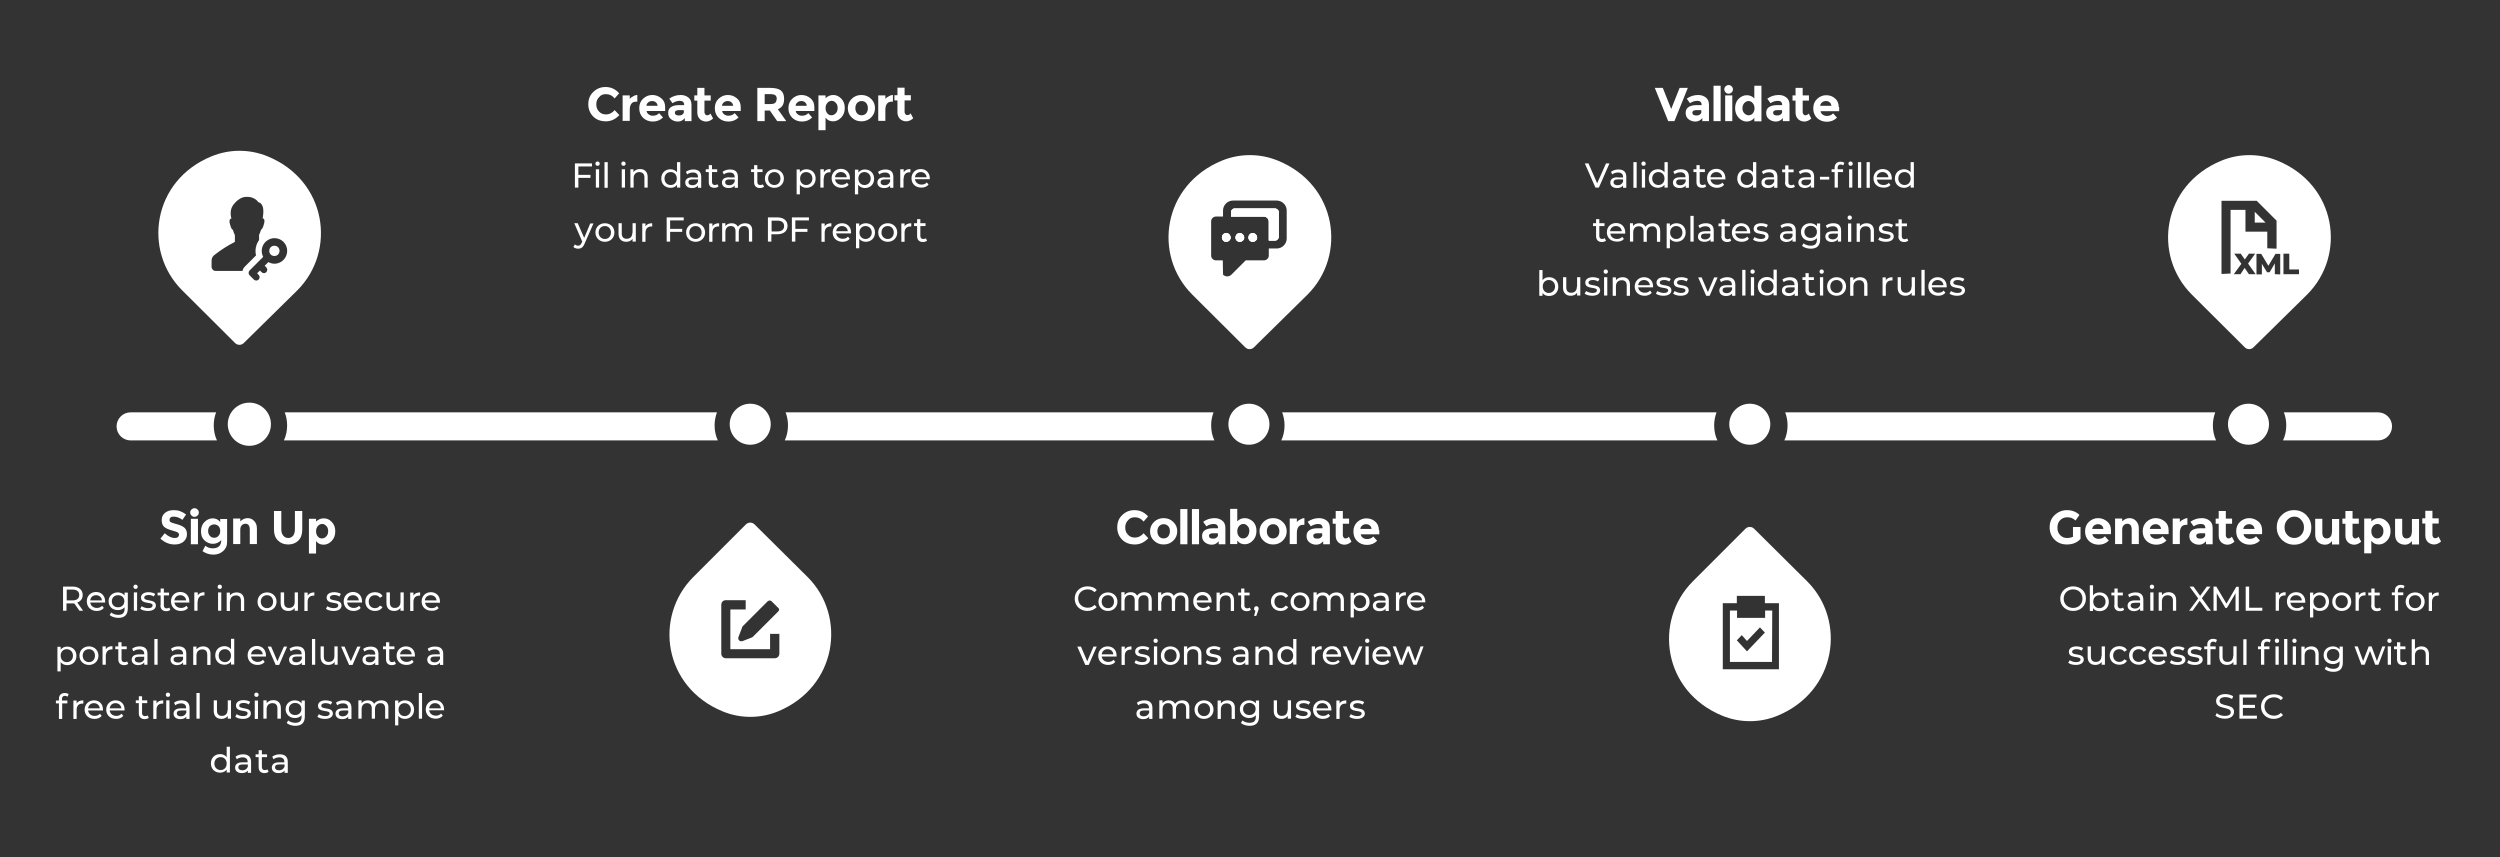 <?xml version="1.0" encoding="utf-8"?>
<!-- Generator: Adobe Illustrator 21.1.0, SVG Export Plug-In . SVG Version: 6.00 Build 0)  -->
<svg version="1.1" id="Layer_1" xmlns="http://www.w3.org/2000/svg" xmlns:xlink="http://www.w3.org/1999/xlink" x="0px" y="0px"
	 viewBox="0 0 1158 397" style="enable-background:new 0 0 1158 397;" xml:space="preserve">


<rect x="0" y="0" width="1158" height="397" fill="#333333" stroke="none"/>


<style>
.st0{fill:#fff;}
	.st1{fill:#fff;stroke:#FFFFFF;}
	.st2{fill:#fff;}
	.st3{fill:#fff;}
	.st4{fill:#fff;}
	.st5{fill:#fff;}
	.st6{fill:#fff;}
	.st7{fill-rule:evenodd;clip-rule:evenodd;fill:#fff;}
	.st8{fill-rule:evenodd;clip-rule:evenodd;fill:#fff;}
	.st9{fill-rule:evenodd;clip-rule:evenodd;fill:#fff;}
	.st10{fill-rule:evenodd;clip-rule:evenodd;fill:#fff;}
	.st11{fill-rule:evenodd;clip-rule:evenodd;fill:#fff;}
	.st12{fill-rule:evenodd;clip-rule:evenodd;fill:#fff;}

				

	/*<!-- first set animation -->*/
	 .line1 {stroke-dasharray: 1000;stroke-dashoffset: 1000;animation: dash 1s linear; animation-fill-mode: forwards;}	
	 .circle1 {stroke-dasharray: 0;stroke-dashoffset: 0;animation: process1 1s linear;animation-delay: .3s; animation-fill-mode: forwards;}
	 .icon1{stroke-dasharray: 0;stroke-dashoffset: 0;animation: circle1 1s linear;animation-delay: .6s; animation-fill-mode: forwards;box-shadow: 0 3px 0 10px rgba(0,0,0,1);-webkit-filter: drop-shadow( -5px -5px 5px #000 ); filter: drop-shadow( -5px -5px 5px #000 );}
	 .texthead1{stroke-dasharray: 0;stroke-dashoffset: 0;animation: text1 1s linear;animation-delay: .6s; animation-fill-mode: forwards;}
	 .sub-text-down{stroke-dasharray: 0;stroke-dashoffset: 0;animation: subtext1 1s linear;animation-delay: .6s; animation-fill-mode: forwards;}
	/*<!-- second set animation -->*/
	 .line2 {stroke-dasharray: 1000;stroke-dashoffset: 1000;animation: dash 1s linear;animation-delay: .9s; animation-fill-mode: forwards;}
	 .circle2 {stroke-dasharray: 1000;stroke-dashoffset: 1000;animation: process2 1s linear;animation-delay: 1.2s; animation-fill-mode: forwards;}
	 .icon2{stroke-dasharray: 1000;stroke-dashoffset: 1000;animation: circle2 1s linear;animation-delay: 1.5s; animation-fill-mode: forwards;}
	 .texthead2{stroke-dasharray: 0;stroke-dashoffset: 0;animation: text2 1s linear;animation-delay: 1.5s; animation-fill-mode: forwards;}
	 .sub-text-up{stroke-dasharray: 0;stroke-dashoffset: 0;animation: subtext2 1s linear;animation-delay: 1.5s; animation-fill-mode: forwards;}
	/*<!-- third set animation -->*/
	 .line3 {stroke-dasharray: 1000;stroke-dashoffset: 1000;animation: dash 1s linear;animation-delay: 1.6s; animation-fill-mode: forwards;}
	 .circle3 {stroke-dasharray: 1000;stroke-dashoffset: 1000;animation: process3 1s linear;animation-delay: 1.9s; animation-fill-mode: forwards;}
	 .icon3{stroke-dasharray: 1000;stroke-dashoffset: 1000;animation: circle3 1s linear;animation-delay: 2.1s; animation-fill-mode: forwards;}
	 .texthead3{stroke-dasharray: 0;stroke-dashoffset: 0;animation: text3 1s linear;animation-delay: 2.1s; animation-fill-mode: forwards;}
	 .sub-text-down1{stroke-dasharray: 0;stroke-dashoffset: 0;animation: subtext3 1s linear;animation-delay: 2.1s; animation-fill-mode: forwards;}
	/*<!-- four set animation -->*/
	 .line4 {stroke-dasharray: 1000;stroke-dashoffset: 1000;animation: dash 1s linear;animation-delay: 2.2s; animation-fill-mode: forwards;}
	 .circle4 {stroke-dasharray: 1000;stroke-dashoffset: 1000;animation: process4 1s linear;animation-delay: 2.5s; animation-fill-mode: forwards;}
	 .icon4{stroke-dasharray: 1000;stroke-dashoffset: 1000;animation: circle4 1s linear;animation-delay: 2.8s; animation-fill-mode: forwards;}
	 .texthead4{stroke-dasharray: 0;stroke-dashoffset: 0;animation: text4 1s linear;animation-delay: 2.8s; animation-fill-mode: forwards;}
	 .sub-text-up2{stroke-dasharray: 0;stroke-dashoffset: 0;animation: subtext4 1s linear;animation-delay: 2.8s; animation-fill-mode: forwards;}
	/*<!-- five set animation -->*/
	 .line5 {stroke-dasharray: 1000;stroke-dashoffset: 1000;animation: dash 1s linear;animation-delay: 2.9s; animation-fill-mode: forwards;}
	 .circle5 {stroke-dasharray: 1000;stroke-dashoffset: 1000;animation: process5 1s linear;animation-delay: 3.2s; animation-fill-mode: forwards;}
	 .icon5{stroke-dasharray: 1000;stroke-dashoffset: 1000;animation: circle5 1s linear;animation-delay: 3.5s; animation-fill-mode: forwards;}
	 .texthead5{stroke-dasharray: 0;stroke-dashoffset: 0;animation: text5 1s linear;animation-delay: 3.5s; animation-fill-mode: forwards;}
	 .sub-text-down2{stroke-dasharray: 0;stroke-dashoffset: 0;animation: subtext5 1s linear;animation-delay: 3.5s; animation-fill-mode: forwards;}
	/*<!-- six set animation -->*/
	 .line6 {stroke-dasharray: 1000;stroke-dashoffset: 1000;animation: dash 1s linear;animation-delay: 3.6s; animation-fill-mode: forwards;}

		
	/*<!-- keyframes  -->*/
	@keyframes dash {from {stroke-dashoffset: 1000;fill:#fff;}to {stroke-dashoffset: 0;fill:#CCCCCC;}}
	@keyframes process1 {from {stroke-dashoffset: 1000;fill:#fff;transform: translateY(-20px);}to {stroke-dashoffset: 0;fill:#71C2EE;stroke:#FFFFFF;transform: translateY(0px);}}
	@keyframes circle1 {from {stroke-dashoffset: 1000;fill:#fff;transform: translateY(20px);}to {stroke-dashoffset: 0;fill:#71C2EE;transform: translateY(0px);}}
	@keyframes text1 {from {stroke-dashoffset: 1000;fill:#fff;transform: translateY(-20px);}to {stroke-dashoffset: 0;fill:#5FB3E1;transform: translateY(0px);}}
	@keyframes subtext1 {from {stroke-dashoffset: 1000;fill:#fff;transform: translateY(-20px);}to {stroke-dashoffset: 0;fill:#666666;transform: translateY(0px);}}

	@keyframes process2 {from {stroke-dashoffset: 1000;fill:#fff;transform: translateY(20px);}to {stroke-dashoffset: 0;fill:#00B150;stroke:#FFFFFF;transform: translateY(0px);}}
	@keyframes circle2 {from {stroke-dashoffset: 1000;fill:#fff;transform: translateY(-20px);}to {stroke-dashoffset: 0;fill:#00B150;transform: translateY(0px);}}
	@keyframes text2 {from {stroke-dashoffset: 1000;fill:#fff;transform: translateY(20px);}to {stroke-dashoffset: 0;fill:#00B150;transform: translateY(0px);}}
	@keyframes subtext2 {from {stroke-dashoffset: 1000;fill:#fff;transform: translateY(20px);}to {stroke-dashoffset: 0;fill:#666666;transform: translateY(0px);}}

	@keyframes process3 {from {stroke-dashoffset: 1000;fill:#fff;transform: translateY(-20px);}to {stroke-dashoffset: 0;fill:#F8991C;stroke:#FFFFFF;transform: translateY(0px);}}
	@keyframes circle3 {from {stroke-dashoffset: 1000;fill:#fff;transform: translateY(20px);}to {stroke-dashoffset: 0;fill:#F8991C;transform: translateY(0px);}}
	@keyframes text3 {from {stroke-dashoffset: 1000;fill:#fff;transform: translateY(20px);}to {stroke-dashoffset: 0;fill:#F8991C;transform: translateY(0px);}}
	@keyframes subtext3 {from {stroke-dashoffset: 1000;fill:#fff;transform: translateY(20px);}to {stroke-dashoffset: 0;fill:#666666;transform: translateY(0px);}}

	@keyframes process4 {from {stroke-dashoffset: 1000;fill:#fff;transform: translateY(20px);}to {stroke-dashoffset: 0;fill:#6F389C;stroke:#FFFFFF;transform: translateY(0px);}}
	@keyframes circle4 {from {stroke-dashoffset: 1000;fill:#fff;transform: translateY(-20px);}to {stroke-dashoffset: 0;fill:#6F389C;transform: translateY(0px);}}
	@keyframes text4 {from {stroke-dashoffset: 1000;fill:#fff;transform: translateY(-20px);}to {stroke-dashoffset: 0;fill:#6F389C;transform: translateY(0px);}}
	@keyframes subtext4 {from {stroke-dashoffset: 1000;fill:#fff;transform: translateY(-20px);}to {stroke-dashoffset: 0;fill:#666666;transform: translateY(0px);}}

	@keyframes process5 {from {stroke-dashoffset: 1000;fill:#fff;transform: translateY(-20px);}to {stroke-dashoffset: 0;fill:#003399;stroke:#FFFFFF;transform: translateY(0px);}}
	@keyframes circle5 {from {stroke-dashoffset: 1000;fill:#fff;transform: translateY(20px);}to {stroke-dashoffset: 0;fill:#003399;transform: translateY(0px);}}
	@keyframes text5 {from {stroke-dashoffset: 1000;fill:#fff;transform: translateY(20px);}to {stroke-dashoffset: 0;fill:#003399;transform: translateY(0px);}}
	@keyframes subtext5 {from {stroke-dashoffset: 1000;fill:#fff;transform: translateY(20px);}to {stroke-dashoffset: 0;fill:#666666;transform: translateY(0px);}}

</style>
<path class="st0 line1" d="M99,197c0,2.5,0.5,4.9,1.5,7h-40c-3.6,0-6.5-2.9-6.5-6.5s2.9-6.5,6.5-6.5h39.6C99.4,192.9,99,194.9,99,197z"/>
<path class="st0 line2" d="M331,197c0,2.5,0.5,4.9,1.5,7h-201c1-2.1,1.5-4.5,1.5-7c0-2.1-0.4-4.1-1.1-6h200.2 	C331.4,192.9,331,194.9,331,197z"/>
<path class="st0 line3" d="M561,197c0,2.5,0.5,4.9,1.5,7h-199c1-2.1,1.5-4.5,1.5-7c0-2.1-0.4-4.1-1.1-6h198.2	C561.4,192.9,561,194.9,561,197z"/>
<path class="st0 line4" d="M794,197c0,2.5,0.5,4.9,1.5,7h-202c1-2.1,1.5-4.5,1.5-7c0-2.1-0.4-4.1-1.1-6h201.2	C794.4,192.9,794,194.9,794,197z"/>
<path class="st0 line5" d="M1025,197c0,2.5,0.5,4.9,1.5,7h-200c1-2.1,1.5-4.5,1.5-7c0-2.1-0.4-4.1-1.1-6h199.2	C1025.4,192.9,1025,194.9,1025,197z"/>
<path class="st0 line6" d="M1108,197.5c0,3.6-2.9,6.5-6.5,6.5h-44c1-2.1,1.5-4.5,1.5-7c0-2.1-0.4-4.1-1.1-6h43.6	C1105.1,191,1108,193.9,1108,197.5z"/>

<circle class="st1 circle1" cx="115.5" cy="196.5" r="9.5"  />
<path  id="Shape_182_copy" class="st6 icon1" d="M123.9,72.4c-8.3-3.4-17.6-3.4-25.9,0c-27.4,11.2-32,43.8-13.6,62.1l24.5,24.4
	c1.1,1.1,2.9,1.1,4,0l24.8-24.4C156,116.2,151.4,83.6,123.9,72.4z M99.9,125.5c-1.1,0-1.9-0.9-1.9-1.9l0,0v-2.8c0-1,0.4-2,1.2-2.6
	c3-2.4,6.2-4.4,9.5-6.1l0.1-0.1v-3.1c-0.4-0.8-0.7-1.6-0.9-2.4c-0.5-0.2-0.9-0.9-1.3-2.4c-0.4-1.3-0.4-2.2,0-2.6
	c0.2-0.2,0.4-0.3,0.6-0.3c-0.1-0.3-0.1-0.5-0.2-0.8l0,0c-0.2-1.1-0.2-2.2,0-3.2c0.3-1.3,1-2.4,1.9-3.3c0.5-0.6,1.1-1.1,1.7-1.5
	c0.5-0.4,1.1-0.7,1.7-0.9c0.5-0.2,1-0.3,1.6-0.3c1.4-0.1,2.7,0.1,3.9,0.8c0.8,0.4,1.4,1,1.9,1.7c0.6,0.1,1.1,0.4,1.4,0.9
	c0.9,1.1,1.1,3.1,0.7,5.7c0,0.3-0.1,0.5-0.2,0.8c0.2,0,0.4,0.1,0.6,0.3c0.4,0.4,0.4,1.3,0,2.6c-0.4,1.4-0.8,2.2-1.3,2.4
	c-0.2,0.8-0.5,1.6-0.9,2.4v2.4c-1.5,2.1-2,4.7-1.4,7.1l-5.1,5.1c-0.6,0.6-1,1.3-1.2,2.1L99.9,125.5L99.9,125.5z M131.3,112
	c2.3,2.3,2.3,6.1,0,8.4c-1.9,1.9-4.7,2.3-7,1l-1.7,1.7l0.7,0.7c0.6,0.6,0.7,1.5,0.1,2.2s-1.5,0.7-2.2,0.1l-0.1-0.1l-0.7-0.7
	l-1.3,1.3l0.7,0.7c0.6,0.6,0.6,1.6,0,2.2s-1.6,0.6-2.2,0l0,0l0,0l-0.7-0.7l-1.1-1.1l-0.2-0.2c-0.6-0.6-0.6-1.6,0-2.2l0,0l6.3-6.3
	c-1.5-2.9-0.4-6.5,2.5-8C126.6,109.8,129.4,110.2,131.3,112L131.3,112L131.3,112z M128.8,114.5c-0.9-0.9-2.5-0.9-3.4,0
	s-0.9,2.5,0,3.4s2.5,0.9,3.4,0C129.7,116.9,129.7,115.5,128.8,114.5L128.8,114.5z"/>

<g id="Sign_Up">
	<g>
		<path class="st7 texthead1" d="M81.9,242.8c-1.5-0.4-2.4-0.7-2.8-0.9c-0.4-0.3-0.6-0.6-0.6-1.1c0-0.4,0.2-0.8,0.5-1.1
			c0.3-0.3,0.8-0.4,1.4-0.4c1.4,0,2.8,0.5,4.1,1.5l1.7-2.5c-0.8-0.6-1.7-1.1-2.7-1.5c-1-0.4-2.1-0.5-3.1-0.5c-1.6,0-2.9,0.4-3.9,1.2
			c-1,0.8-1.6,1.9-1.6,3.4c0,1.5,0.4,2.5,1.2,3.2c0.8,0.7,2.1,1.2,3.9,1.7c1.1,0.3,1.9,0.6,2.3,0.8c0.4,0.3,0.6,0.6,0.6,1.1
			s-0.2,0.8-0.5,1.1c-0.4,0.3-0.9,0.4-1.5,0.4c-1.4,0-2.9-0.7-4.6-2.2l-2,2.5c2,1.8,4.1,2.7,6.6,2.7c1.7,0,3-0.4,4.1-1.3
			c1-0.9,1.6-2,1.6-3.4c0-1.4-0.4-2.4-1.2-3.1C84.5,243.7,83.4,243.2,81.9,242.8z M90.1,235.4c-0.5,0-1,0.2-1.4,0.6
			c-0.4,0.4-0.6,0.8-0.6,1.4c0,0.5,0.2,1,0.6,1.4c0.4,0.4,0.8,0.6,1.4,0.6c0.5,0,1-0.2,1.4-0.6c0.4-0.4,0.6-0.8,0.6-1.4
			c0-0.5-0.2-1-0.6-1.4C91.1,235.6,90.6,235.4,90.1,235.4z M88.4,252.1h3.3v-11.8h-3.3V252.1z M102,241.8c-0.9-1.2-2.1-1.7-3.5-1.7
			c-1.4,0-2.7,0.6-3.8,1.7c-1.1,1.1-1.6,2.6-1.6,4.3c0,1.8,0.5,3.2,1.6,4.2c1.1,1,2.4,1.6,3.9,1.6c1.5,0,2.8-0.6,3.9-1.7
			c0,1.3-0.4,2.3-1.1,2.9c-0.7,0.6-1.7,0.9-2.9,0.9c-1.2,0-2.4-0.4-3.4-1.2l-1.3,2.5c0.7,0.5,1.5,0.9,2.4,1.2
			c0.9,0.3,1.8,0.4,2.7,0.4c1.7,0,3.1-0.5,4.3-1.5c0.6-0.5,1.1-1.1,1.5-1.9c0.4-0.8,0.5-1.8,0.5-2.8v-10.3H102V241.8z M101.2,248.2
			c-0.5,0.6-1.2,0.9-2,0.9s-1.5-0.3-2-0.9c-0.5-0.6-0.8-1.3-0.8-2.3c0-0.9,0.3-1.7,0.8-2.2c0.6-0.5,1.2-0.8,2-0.8
			c0.8,0,1.4,0.3,2,0.8c0.5,0.5,0.8,1.3,0.8,2.2S101.8,247.6,101.2,248.2z M114.7,240c-1.2,0-2.4,0.5-3.4,1.5v-1.3h-3.3v11.8h3.3
			v-6.6c0-0.9,0.2-1.6,0.7-2.1c0.5-0.5,1.1-0.7,1.7-0.7c1.3,0,2,0.9,2,2.7v6.7h3.3v-7.2c0-1.5-0.4-2.6-1.3-3.5
			C117,240.5,116,240,114.7,240z M136.6,245.2c0,1.2-0.3,2.2-0.8,2.9c-0.6,0.7-1.3,1.1-2.3,1.1c-1,0-1.7-0.4-2.3-1.1
			c-0.6-0.7-0.9-1.7-0.9-2.9v-8.5h-3.4v8.6c0,2.2,0.6,3.9,1.9,5.1c1.2,1.2,2.8,1.8,4.7,1.8c1.9,0,3.5-0.6,4.7-1.8
			c1.2-1.2,1.8-2.9,1.8-5.1v-8.6h-3.4V245.2z M153.7,241.8c-1.1-1.2-2.3-1.7-3.7-1.7c-1.4,0-2.6,0.5-3.6,1.5v-1.3h-3.3v16.1h3.3
			v-5.8c0.9,1.2,2,1.7,3.5,1.7c1.4,0,2.7-0.6,3.8-1.8c1.1-1.2,1.6-2.6,1.6-4.4C155.3,244.4,154.8,242.9,153.7,241.8z M151.1,248.5
			c-0.6,0.6-1.2,0.9-2,0.9c-0.8,0-1.4-0.3-1.9-0.9c-0.5-0.6-0.8-1.4-0.8-2.4c0-1,0.3-1.8,0.8-2.4c0.5-0.6,1.2-1,2-1
			c0.8,0,1.4,0.3,2,1c0.6,0.6,0.8,1.4,0.8,2.4C152,247.1,151.7,247.9,151.1,248.5z"/>
	</g>
</g>
<g id="Register_in_our_secure_portal_and_evaluvate_a_free_trial_using">
	<g>
		<path class="st8 sub-text-down" d="M30.9,279.5h2.8c0.2,0,0.5,0,0.7,0l2.4,3.4h1.7l-2.7-3.8c1.6-0.6,2.5-1.8,2.5-3.5c0-2.4-1.8-3.9-4.7-3.9h-4.4
			v11.2h1.6V279.5z M30.9,273.1h2.7c2,0,3.1,0.9,3.1,2.5s-1.1,2.5-3.1,2.5h-2.7V273.1z M44.8,283c1.4,0,2.6-0.5,3.3-1.4l-0.8-1
			c-0.6,0.7-1.5,1-2.4,1c-1.7,0-2.9-1-3.1-2.5h6.9c0-0.1,0-0.3,0-0.5c0-2.6-1.7-4.4-4.2-4.4s-4.3,1.8-4.3,4.3
			C40.2,281.2,42.1,283,44.8,283z M44.5,275.7c1.5,0,2.6,1,2.7,2.4h-5.4C41.9,276.7,43,275.7,44.5,275.7z M54.6,282.6
			c1.2,0,2.3-0.4,3.1-1.3v0.7c0,1.9-0.9,2.8-2.9,2.8c-1.2,0-2.5-0.4-3.3-1.1l-0.7,1.2c0.9,0.8,2.5,1.3,4,1.3c2.9,0,4.4-1.4,4.4-4.4
			v-7.3h-1.5v1.3c-0.7-0.9-1.9-1.4-3.1-1.4c-2.4,0-4.3,1.6-4.3,4.1S52.1,282.6,54.6,282.6z M54.7,275.7c1.7,0,2.9,1.1,2.9,2.8
			c0,1.6-1.2,2.8-2.9,2.8c-1.7,0-2.9-1.1-2.9-2.8C51.8,276.8,53,275.7,54.7,275.7z M62,282.9h1.5v-8.5H62V282.9z M62.8,272.8
			c0.6,0,1-0.4,1-1c0-0.5-0.4-1-1-1c-0.6,0-1,0.4-1,1S62.2,272.8,62.8,272.8z M68.6,281.7c-1.1,0-2.3-0.4-3-0.9L65,282
			c0.7,0.6,2.1,1,3.5,1c2.3,0,3.7-1,3.7-2.5c0-3.3-5.4-1.7-5.4-3.7c0-0.7,0.7-1.2,2-1.2c0.8,0,1.7,0.2,2.4,0.7l0.7-1.2
			c-0.7-0.5-2-0.8-3.1-0.8c-2.2,0-3.5,1-3.5,2.5c0,3.4,5.4,1.7,5.4,3.6C70.6,281.3,70,281.7,68.6,281.7z M74.3,280.4
			c0,1.7,1,2.7,2.7,2.7c0.7,0,1.4-0.2,1.9-0.6l-0.5-1.1c-0.3,0.3-0.8,0.4-1.2,0.4c-0.8,0-1.3-0.5-1.3-1.4v-4.6h2.4v-1.3h-2.4v-1.9
			h-1.5v1.9h-1.4v1.3h1.4V280.4z M83.8,283c1.4,0,2.6-0.5,3.3-1.4l-0.8-1c-0.6,0.7-1.5,1-2.4,1c-1.7,0-2.9-1-3.1-2.5h6.9
			c0-0.1,0-0.3,0-0.5c0-2.6-1.7-4.4-4.2-4.4s-4.3,1.8-4.3,4.3C79.2,281.2,81.1,283,83.8,283z M83.5,275.7c1.5,0,2.6,1,2.7,2.4h-5.4
			C80.9,276.7,82,275.7,83.5,275.7z M91.6,278.7c0-1.9,1-2.9,2.7-2.9c0.1,0,0.2,0,0.4,0v-1.5c-1.5,0-2.5,0.5-3.1,1.5v-1.4H90v8.5
			h1.5V278.7z M101.8,272.8c0.6,0,1-0.4,1-1c0-0.5-0.4-1-1-1c-0.6,0-1,0.4-1,1S101.2,272.8,101.8,272.8z M101,282.9h1.5v-8.5H101
			V282.9z M106.6,278.6c0-1.8,1.1-2.8,2.7-2.8c1.5,0,2.3,0.8,2.3,2.5v4.7h1.5v-4.9c0-2.5-1.5-3.7-3.5-3.7c-1.3,0-2.4,0.5-3.1,1.4
			v-1.3H105v8.5h1.5V278.6z M123.7,283c2.5,0,4.4-1.8,4.4-4.3c0-2.5-1.9-4.3-4.4-4.3c-2.5,0-4.4,1.8-4.4,4.3
			C119.2,281.2,121.1,283,123.7,283z M123.7,275.7c1.6,0,2.8,1.2,2.8,3c0,1.8-1.2,3-2.8,3c-1.6,0-2.9-1.2-2.9-3
			C120.8,276.9,122,275.7,123.7,275.7z M133.6,283c1.2,0,2.3-0.5,2.9-1.4v1.3h1.5v-8.5h-1.5v4.4c0,1.8-1,2.8-2.6,2.8
			c-1.5,0-2.3-0.8-2.3-2.5v-4.7H130v4.9C130,281.8,131.4,283,133.6,283z M145.6,275.9v-1.5c-1.5,0-2.5,0.5-3.1,1.5v-1.4H141v8.5h1.5
			v-4.2c0-1.9,1-2.9,2.7-2.9C145.4,275.8,145.5,275.8,145.6,275.9z M154.6,281.7c-1.1,0-2.3-0.4-3-0.9L151,282c0.7,0.6,2.1,1,3.5,1
			c2.3,0,3.7-1,3.7-2.5c0-3.3-5.4-1.7-5.4-3.7c0-0.7,0.7-1.2,2-1.2c0.8,0,1.7,0.2,2.4,0.7l0.7-1.2c-0.7-0.5-2-0.8-3.1-0.8
			c-2.2,0-3.5,1-3.5,2.5c0,3.4,5.4,1.7,5.4,3.6C156.6,281.3,156,281.7,154.6,281.7z M163.8,283c1.4,0,2.6-0.5,3.3-1.4l-0.8-1
			c-0.6,0.7-1.5,1-2.4,1c-1.7,0-2.9-1-3.1-2.5h6.9c0-0.1,0-0.3,0-0.5c0-2.6-1.7-4.4-4.2-4.4c-2.4,0-4.3,1.8-4.3,4.3
			C159.2,281.2,161.1,283,163.8,283z M163.5,275.7c1.5,0,2.6,1,2.7,2.4h-5.4C160.9,276.7,162,275.7,163.5,275.7z M173.7,283
			c1.5,0,2.8-0.6,3.5-1.8l-1.2-0.7c-0.5,0.8-1.4,1.2-2.3,1.2c-1.7,0-2.9-1.2-2.9-3c0-1.8,1.2-3,2.9-3c0.9,0,1.8,0.4,2.3,1.2l1.2-0.8
			c-0.7-1.2-1.9-1.8-3.5-1.8c-2.6,0-4.5,1.8-4.5,4.3C169.2,281.2,171.1,283,173.7,283z M182.6,283c1.2,0,2.3-0.5,2.9-1.4v1.3h1.5
			v-8.5h-1.5v4.4c0,1.8-1,2.8-2.6,2.8c-1.5,0-2.3-0.8-2.3-2.5v-4.7H179v4.9C179,281.8,180.4,283,182.6,283z M194.6,275.9v-1.5
			c-1.5,0-2.5,0.5-3.1,1.5v-1.4H190v8.5h1.5v-4.2c0-1.9,1-2.9,2.7-2.9C194.4,275.8,194.5,275.8,194.6,275.9z M203.2,281.7l-0.8-1
			c-0.6,0.7-1.5,1-2.4,1c-1.7,0-2.9-1-3.1-2.5h6.9c0-0.1,0-0.3,0-0.5c0-2.6-1.7-4.4-4.2-4.4s-4.3,1.8-4.3,4.3c0,2.5,1.8,4.3,4.6,4.3
			C201.2,283,202.4,282.6,203.2,281.7z M199.5,275.7c1.5,0,2.6,1,2.7,2.4h-5.4C196.9,276.7,198,275.7,199.5,275.7z M28.1,306.7
			c0.7,0.9,1.8,1.4,3,1.4c2.5,0,4.3-1.7,4.3-4.3c0-2.6-1.8-4.3-4.3-4.3c-1.2,0-2.3,0.5-3,1.4v-1.3h-1.5V311h1.5V306.7z M30.9,300.7
			c1.6,0,2.9,1.2,2.9,3c0,1.8-1.2,3-2.9,3c-1.6,0-2.8-1.2-2.8-3C28.1,301.9,29.3,300.7,30.9,300.7z M41.2,299.4
			c-2.5,0-4.4,1.8-4.4,4.3c0,2.5,1.9,4.3,4.4,4.3c2.5,0,4.4-1.8,4.4-4.3C45.6,301.2,43.7,299.4,41.2,299.4z M41.2,306.7
			c-1.6,0-2.9-1.2-2.9-3c0-1.8,1.2-3,2.9-3c1.6,0,2.8,1.2,2.8,3C44,305.5,42.8,306.7,41.2,306.7z M51.7,300.8c0.1,0,0.2,0,0.4,0
			v-1.5c-1.5,0-2.5,0.5-3.1,1.5v-1.4h-1.5v8.5h1.5v-4.2C49.1,301.9,50.1,300.8,51.7,300.8z M57.6,306.7c-0.8,0-1.3-0.5-1.3-1.4v-4.6
			h2.4v-1.3h-2.4v-1.9h-1.5v1.9h-1.4v1.3h1.4v4.7c0,1.7,1,2.7,2.7,2.7c0.7,0,1.4-0.2,1.9-0.6l-0.5-1.1
			C58.5,306.6,58.1,306.7,57.6,306.7z M66.8,306.8v1.1h1.5v-5.1c0-2.3-1.3-3.4-3.6-3.4c-1.4,0-2.6,0.4-3.5,1.1l0.6,1.2
			c0.7-0.6,1.7-0.9,2.7-0.9c1.5,0,2.3,0.8,2.3,2v0.3h-2.4c-2.5,0-3.4,1.1-3.4,2.5c0,1.5,1.2,2.5,3.1,2.5
			C65.3,308,66.3,307.6,66.8,306.8z M62.4,305.5c0-0.7,0.4-1.3,2-1.3h2.4v1.2c-0.4,1-1.3,1.5-2.4,1.5
			C63.1,306.8,62.4,306.3,62.4,305.5z M71.5,307.9h1.5v-11.9h-1.5V307.9z M84.8,306.8v1.1h1.5v-5.1c0-2.3-1.3-3.4-3.6-3.4
			c-1.4,0-2.6,0.4-3.5,1.1l0.6,1.2c0.7-0.6,1.7-0.9,2.7-0.9c1.5,0,2.3,0.8,2.3,2v0.3h-2.4c-2.5,0-3.4,1.1-3.4,2.5
			c0,1.5,1.2,2.5,3.1,2.5C83.3,308,84.3,307.6,84.8,306.8z M80.4,305.5c0-0.7,0.4-1.3,2-1.3h2.4v1.2c-0.4,1-1.3,1.5-2.4,1.5
			C81.1,306.8,80.4,306.3,80.4,305.5z M94.1,299.4c-1.3,0-2.4,0.5-3.1,1.4v-1.3h-1.5v8.5h1.5v-4.4c0-1.8,1.1-2.8,2.7-2.8
			c1.5,0,2.3,0.8,2.3,2.5v4.7h1.5v-4.9C97.6,300.6,96.1,299.4,94.1,299.4z M107,300.7c-0.7-0.9-1.8-1.4-3-1.4
			c-2.5,0-4.3,1.7-4.3,4.3c0,2.6,1.8,4.3,4.3,4.3c1.2,0,2.3-0.5,3-1.4v1.3h1.5v-11.9H107V300.7z M104.2,306.7c-1.6,0-2.9-1.2-2.9-3
			c0-1.8,1.2-3,2.9-3c1.6,0,2.8,1.2,2.8,3C107,305.5,105.8,306.7,104.2,306.7z M119.3,308c1.4,0,2.6-0.5,3.3-1.4l-0.8-1
			c-0.6,0.7-1.5,1-2.4,1c-1.7,0-2.9-1-3.1-2.5h6.9c0-0.1,0-0.3,0-0.5c0-2.6-1.7-4.4-4.2-4.4s-4.3,1.8-4.3,4.3
			C114.7,306.2,116.6,308,119.3,308z M119,300.7c1.5,0,2.6,1,2.7,2.4h-5.4C116.4,301.7,117.5,300.7,119,300.7z M124,299.5l3.7,8.5
			h1.6l3.7-8.5h-1.5l-3,6.8l-2.9-6.8H124z M137.6,299.4c-1.4,0-2.6,0.4-3.5,1.1l0.6,1.2c0.7-0.6,1.7-0.9,2.7-0.9
			c1.5,0,2.3,0.8,2.3,2v0.3h-2.4c-2.5,0-3.4,1.1-3.4,2.5c0,1.5,1.2,2.5,3.1,2.5c1.3,0,2.3-0.4,2.8-1.2v1.1h1.5v-5.1
			C141.3,300.5,139.9,299.4,137.6,299.4z M139.7,305.3c-0.4,1-1.3,1.5-2.4,1.5c-1.2,0-1.9-0.5-1.9-1.4c0-0.7,0.4-1.3,2-1.3h2.4
			V305.3z M144.5,307.9h1.5v-11.9h-1.5V307.9z M156.4,307.9v-8.5h-1.5v4.4c0,1.8-1,2.8-2.6,2.8c-1.5,0-2.3-0.8-2.3-2.5v-4.7h-1.5
			v4.9c0,2.5,1.5,3.7,3.6,3.7c1.2,0,2.3-0.5,2.9-1.4v1.3H156.4z M165.5,299.5l-3,6.8l-2.9-6.8H158l3.7,8.5h1.6l3.7-8.5H165.5z
			 M171.3,303.1c-2.5,0-3.4,1.1-3.4,2.5c0,1.5,1.2,2.5,3.1,2.5c1.3,0,2.3-0.4,2.8-1.2v1.1h1.5v-5.1c0-2.3-1.3-3.4-3.6-3.4
			c-1.4,0-2.6,0.4-3.5,1.1l0.6,1.2c0.7-0.6,1.7-0.9,2.7-0.9c1.5,0,2.3,0.8,2.3,2v0.3H171.3z M173.7,305.3c-0.4,1-1.3,1.5-2.4,1.5
			c-1.2,0-1.9-0.5-1.9-1.4c0-0.7,0.4-1.3,2-1.3h2.4V305.3z M182.8,306.3c-0.3,0.3-0.8,0.4-1.2,0.4c-0.8,0-1.3-0.5-1.3-1.4v-4.6h2.4
			v-1.3h-2.4v-1.9h-1.5v1.9h-1.4v1.3h1.4v4.7c0,1.7,1,2.7,2.7,2.7c0.7,0,1.4-0.2,1.9-0.6L182.8,306.3z M188,299.4
			c-2.4,0-4.3,1.8-4.3,4.3c0,2.5,1.8,4.3,4.6,4.3c1.4,0,2.6-0.5,3.3-1.4l-0.8-1c-0.6,0.7-1.5,1-2.4,1c-1.7,0-2.9-1-3.1-2.5h6.9
			c0-0.1,0-0.3,0-0.5C192.2,301.1,190.5,299.4,188,299.4z M185.3,303.1c0.2-1.4,1.2-2.4,2.7-2.4c1.5,0,2.6,1,2.7,2.4H185.3z
			 M198.1,300.5l0.6,1.2c0.7-0.6,1.7-0.9,2.7-0.9c1.5,0,2.3,0.8,2.3,2v0.3h-2.4c-2.5,0-3.4,1.1-3.4,2.5c0,1.5,1.2,2.5,3.1,2.5
			c1.3,0,2.3-0.4,2.8-1.2v1.1h1.5v-5.1c0-2.3-1.3-3.4-3.6-3.4C200.3,299.4,199,299.8,198.1,300.5z M203.7,305.3
			c-0.4,1-1.3,1.5-2.4,1.5c-1.2,0-1.9-0.5-1.9-1.4c0-0.7,0.4-1.3,2-1.3h2.4V305.3z M27.3,323.7v0.8h-1.4v1.3h1.4v7.2h1.5v-7.2h2.4
			v-1.3h-2.5v-0.7c0-1,0.5-1.5,1.4-1.5c0.4,0,0.9,0.2,1.2,0.4l0.5-1.2c-0.4-0.3-1.1-0.5-1.7-0.5C28.2,321,27.3,322.1,27.3,323.7z
			 M35.5,325.9v-1.4H34v8.5h1.5v-4.2c0-1.9,1-2.9,2.7-2.9c0.1,0,0.2,0,0.4,0v-1.5C37.1,324.4,36,324.9,35.5,325.9z M43.5,324.4
			c-2.4,0-4.3,1.8-4.3,4.3c0,2.5,1.8,4.3,4.6,4.3c1.4,0,2.6-0.5,3.3-1.4l-0.8-1c-0.6,0.7-1.5,1-2.4,1c-1.7,0-2.9-1-3.1-2.5h6.9
			c0-0.1,0-0.3,0-0.5C47.7,326.1,46,324.4,43.5,324.4z M40.8,328.1c0.2-1.4,1.2-2.4,2.7-2.4c1.5,0,2.6,1,2.7,2.4H40.8z M53.5,324.4
			c-2.4,0-4.3,1.8-4.3,4.3c0,2.5,1.8,4.3,4.6,4.3c1.4,0,2.6-0.5,3.3-1.4l-0.8-1c-0.6,0.7-1.5,1-2.4,1c-1.7,0-2.9-1-3.1-2.5h6.9
			c0-0.1,0-0.3,0-0.5C57.7,326.1,56,324.4,53.5,324.4z M50.8,328.1c0.2-1.4,1.2-2.4,2.7-2.4c1.5,0,2.6,1,2.7,2.4H50.8z M67.1,331.7
			c-0.8,0-1.3-0.5-1.3-1.4v-4.6h2.4v-1.3h-2.4v-1.9h-1.5v1.9h-1.4v1.3h1.4v4.7c0,1.7,1,2.7,2.7,2.7c0.7,0,1.4-0.2,1.9-0.6l-0.5-1.1
			C68,331.6,67.6,331.7,67.1,331.7z M72.5,325.9v-1.4H71v8.5h1.5v-4.2c0-1.9,1-2.9,2.7-2.9c0.1,0,0.2,0,0.4,0v-1.5
			C74.1,324.4,73,324.9,72.5,325.9z M77,332.9h1.5v-8.5H77V332.9z M77.8,320.8c-0.6,0-1,0.4-1,1c0,0.6,0.4,1,1,1c0.6,0,1-0.4,1-1
			C78.8,321.3,78.4,320.8,77.8,320.8z M84.1,324.4c-1.4,0-2.6,0.4-3.5,1.1l0.6,1.2c0.7-0.6,1.7-0.9,2.7-0.9c1.5,0,2.3,0.8,2.3,2v0.3
			h-2.4c-2.5,0-3.4,1.1-3.4,2.5c0,1.5,1.2,2.5,3.1,2.5c1.3,0,2.3-0.4,2.8-1.2v1.1h1.5v-5.1C87.8,325.5,86.4,324.4,84.1,324.4z
			 M86.2,330.3c-0.4,1-1.3,1.5-2.4,1.5c-1.2,0-1.9-0.5-1.9-1.4c0-0.7,0.4-1.3,2-1.3h2.4V330.3z M91,332.9h1.5v-11.9H91V332.9z
			 M105.4,328.8c0,1.8-1,2.8-2.6,2.8c-1.5,0-2.3-0.8-2.3-2.5v-4.7H99v4.9c0,2.5,1.5,3.7,3.6,3.7c1.2,0,2.3-0.5,2.9-1.4v1.3h1.5v-8.5
			h-1.5V328.8z M112.6,331.7c-1.1,0-2.3-0.4-3-0.9L109,332c0.7,0.6,2.1,1,3.5,1c2.3,0,3.7-1,3.7-2.5c0-3.3-5.4-1.7-5.4-3.7
			c0-0.7,0.7-1.2,2-1.2c0.8,0,1.7,0.2,2.4,0.7l0.7-1.2c-0.7-0.5-2-0.8-3.1-0.8c-2.2,0-3.5,1-3.5,2.5c0,3.4,5.4,1.7,5.4,3.6
			C114.6,331.3,114,331.7,112.6,331.7z M119.6,324.5H118v8.5h1.5V324.5z M118.8,322.8c0.6,0,1-0.4,1-1c0-0.5-0.4-1-1-1s-1,0.4-1,1
			C117.8,322.4,118.2,322.8,118.8,322.8z M130.1,332.9v-4.9c0-2.5-1.5-3.7-3.5-3.7c-1.3,0-2.4,0.5-3.1,1.4v-1.3H122v8.5h1.5v-4.4
			c0-1.8,1.1-2.8,2.7-2.8c1.5,0,2.3,0.8,2.3,2.5v4.7H130.1z M139.7,325.8c-0.7-0.9-1.9-1.4-3.1-1.4c-2.4,0-4.3,1.6-4.3,4.1
			c0,2.4,1.9,4.1,4.3,4.1c1.2,0,2.3-0.4,3.1-1.3v0.7c0,1.9-0.9,2.8-2.9,2.8c-1.2,0-2.5-0.4-3.3-1.1l-0.7,1.2c0.9,0.8,2.5,1.3,4,1.3
			c2.9,0,4.4-1.4,4.4-4.4v-7.3h-1.5V325.8z M136.7,331.2c-1.7,0-2.9-1.1-2.9-2.8c0-1.6,1.2-2.8,2.9-2.8c1.7,0,2.9,1.1,2.9,2.8
			C139.6,330.1,138.4,331.2,136.7,331.2z M148.8,326.9c0-0.7,0.7-1.2,2-1.2c0.8,0,1.7,0.2,2.4,0.7l0.7-1.2c-0.7-0.5-2-0.8-3.1-0.8
			c-2.2,0-3.5,1-3.5,2.5c0,3.4,5.4,1.7,5.4,3.6c0,0.7-0.6,1.2-2,1.2c-1.1,0-2.3-0.4-3-0.9L147,332c0.7,0.6,2.1,1,3.5,1
			c2.3,0,3.7-1,3.7-2.5C154.1,327.2,148.8,328.9,148.8,326.9z M159.1,324.4c-1.4,0-2.6,0.4-3.5,1.1l0.6,1.2c0.7-0.6,1.7-0.9,2.7-0.9
			c1.5,0,2.3,0.8,2.3,2v0.3h-2.4c-2.5,0-3.4,1.1-3.4,2.5c0,1.5,1.2,2.5,3.1,2.5c1.3,0,2.3-0.4,2.8-1.2v1.1h1.5v-5.1
			C162.8,325.5,161.4,324.4,159.1,324.4z M161.2,330.3c-0.4,1-1.3,1.5-2.4,1.5c-1.2,0-1.9-0.5-1.9-1.4c0-0.7,0.4-1.3,2-1.3h2.4
			V330.3z M176.6,324.4c-1.4,0-2.6,0.6-3.3,1.6c-0.6-1.1-1.6-1.6-2.9-1.6c-1.3,0-2.3,0.5-2.9,1.3v-1.3H166v8.5h1.5v-4.4
			c0-1.8,1-2.8,2.5-2.8c1.4,0,2.2,0.8,2.2,2.5v4.7h1.5v-4.4c0-1.8,1-2.8,2.5-2.8c1.4,0,2.2,0.8,2.2,2.5v4.7h1.5v-4.9
			C180.1,325.6,178.7,324.4,176.6,324.4z M187.5,324.4c-1.2,0-2.3,0.5-3,1.4v-1.3H183V336h1.5v-4.4c0.7,0.9,1.8,1.4,3,1.4
			c2.5,0,4.3-1.7,4.3-4.3C191.8,326.1,190,324.4,187.5,324.4z M187.4,331.7c-1.6,0-2.8-1.2-2.8-3c0-1.8,1.2-3,2.8-3
			c1.6,0,2.9,1.2,2.9,3C190.3,330.5,189,331.7,187.4,331.7z M194,332.9h1.5v-11.9H194V332.9z M205.7,328.7c0-2.6-1.7-4.4-4.2-4.4
			c-2.4,0-4.3,1.8-4.3,4.3c0,2.5,1.8,4.3,4.6,4.3c1.4,0,2.6-0.5,3.3-1.4l-0.8-1c-0.6,0.7-1.5,1-2.4,1c-1.7,0-2.9-1-3.1-2.5h6.9
			C205.7,329.1,205.7,328.9,205.7,328.7z M198.8,328.1c0.2-1.4,1.2-2.4,2.7-2.4c1.5,0,2.6,1,2.7,2.4H198.8z M105,350.7
			c-0.7-0.9-1.8-1.4-3-1.4c-2.5,0-4.3,1.7-4.3,4.3c0,2.6,1.8,4.3,4.3,4.3c1.2,0,2.3-0.5,3-1.4v1.3h1.5v-11.9H105V350.7z
			 M102.2,356.7c-1.6,0-2.9-1.2-2.9-3c0-1.8,1.2-3,2.9-3c1.6,0,2.8,1.2,2.8,3C105,355.5,103.8,356.7,102.2,356.7z M112.6,349.4
			c-1.4,0-2.6,0.4-3.5,1.1l0.6,1.2c0.7-0.6,1.7-0.9,2.7-0.9c1.5,0,2.3,0.8,2.3,2v0.3h-2.4c-2.5,0-3.4,1.1-3.4,2.5
			c0,1.5,1.2,2.5,3.1,2.5c1.3,0,2.3-0.4,2.8-1.2v1.1h1.5v-5.1C116.3,350.5,114.9,349.4,112.6,349.4z M114.7,355.3
			c-0.4,1-1.3,1.5-2.4,1.5c-1.2,0-1.9-0.5-1.9-1.4c0-0.7,0.4-1.3,2-1.3h2.4V355.3z M122.6,356.7c-0.8,0-1.3-0.5-1.3-1.4v-4.6h2.4
			v-1.3h-2.4v-1.9h-1.5v1.9h-1.4v1.3h1.4v4.7c0,1.7,1,2.7,2.7,2.7c0.7,0,1.4-0.2,1.9-0.6l-0.5-1.1
			C123.5,356.6,123.1,356.7,122.6,356.7z M129.6,349.4c-1.4,0-2.6,0.4-3.5,1.1l0.6,1.2c0.7-0.6,1.7-0.9,2.7-0.9c1.5,0,2.3,0.8,2.3,2
			v0.3h-2.4c-2.5,0-3.4,1.1-3.4,2.5c0,1.5,1.2,2.5,3.1,2.5c1.3,0,2.3-0.4,2.8-1.2v1.1h1.5v-5.1C133.3,350.5,131.9,349.4,129.6,349.4
			z M131.7,355.3c-0.4,1-1.3,1.5-2.4,1.5c-1.2,0-1.9-0.5-1.9-1.4c0-0.7,0.4-1.3,2-1.3h2.4V355.3z"/>
	</g>
</g>





<path id="Shape_182_copy_2" class="st2 icon2" d="M360.4,329.5c-8.2,3.4-17.5,3.4-25.7,0c-27.4-11.3-31.9-43.8-13.6-62.2l24.4-24.4
	c1.1-1.1,2.9-1.1,4,0l24.7,24.5C392.3,285.6,387.7,318.2,360.4,329.5z M356.7,300.7h-18.4v-18.4h7.1V278h-9.2
	c-1.2,0-2.1,0.9-2.1,2.1l0,0v22.7c0,1.2,1,2.1,2.1,2.1l0,0h22.7c1.2,0,2.1-1,2.1-2.1l0,0v-9.2h-4.3L356.7,300.7L356.7,300.7z
	 M343.7,290.8l-1.7,4.4c-0.2,0.8,0.2,1.6,1,1.8c0.3,0,0.5,0,0.8,0l4.4-1.7c0.2-0.1,0.5-0.2,0.6-0.4l11.5-11.5
	c0.6-0.6,0.9-1.1,0.3-1.7l-3.1-3.1c-0.5-0.6-1.4-0.6-2,0l0,0L344,290.1C343.9,290.3,343.7,290.5,343.7,290.8L343.7,290.8z
	 M345.5,293.5L345.5,293.5z"/>
<circle id="Ellipse_4_copy" class="st2 circle2" cx="347.5" cy="196.5" r="9.5"/>

<g id="Create_Report">
	<g>
		<path class="st11 texthead2" d="M280.7,43.6c1.6,0,3,0.7,4,2l2.1-2.4c-1.7-1.9-3.8-2.9-6.3-2.9c-2.3,0-4.2,0.8-5.7,2.3
			c-1.6,1.5-2.3,3.4-2.3,5.7c0,2.3,0.8,4.2,2.3,5.7c1.5,1.5,3.5,2.2,5.9,2.2c2.4,0,4.4-1,6.2-2.9l-2.2-2.3c-1.1,1.3-2.4,2-4.1,2
			c-1.2,0-2.3-0.4-3.1-1.3c-0.9-0.9-1.3-2-1.3-3.4s0.5-2.6,1.4-3.4C278.3,44,279.4,43.6,280.7,43.6z M293.3,44.6
			c-0.6,0.3-1.2,0.7-1.6,1.2v-1.6h-3.3v11.8h3.3v-5.1c0-1.1,0.2-2.1,0.7-2.8c0.5-0.7,1.2-1,2.2-1h0.6l0-3.1
			C294.6,44,293.9,44.2,293.3,44.6z M302.1,44c-1.6,0-3,0.6-4.2,1.7c-1.2,1.1-1.8,2.6-1.8,4.4c0,1.9,0.6,3.3,1.8,4.5
			c1.2,1.1,2.7,1.7,4.5,1.7c1.8,0,3.4-0.6,4.7-1.9l-1.8-2c-0.7,0.8-1.7,1.2-2.9,1.2c-0.7,0-1.4-0.2-1.9-0.6c-0.6-0.4-0.9-0.9-1-1.6
			h8.6v-1.8c0-1.7-0.6-3.1-1.7-4C305.1,44.5,303.7,44,302.1,44z M299.4,49c0.1-0.7,0.4-1.2,0.9-1.6c0.5-0.4,1.1-0.6,1.8-0.6
			c0.7,0,1.2,0.2,1.7,0.6c0.5,0.4,0.7,0.9,0.8,1.6H299.4z M315.3,44c-2,0-3.8,0.6-5.3,1.7l1.5,2.1c0.4-0.3,1-0.6,1.6-0.8
			c0.6-0.2,1.2-0.3,1.8-0.3c1.3,0,2,0.6,2,1.9v0.1h-2.5c-1.5,0-2.7,0.3-3.6,0.9c-0.9,0.6-1.3,1.5-1.3,2.7c0,1.2,0.4,2.2,1.3,2.9
			c0.9,0.7,1.9,1.1,3.2,1.1c1.3,0,2.3-0.5,3.2-1.6v1.4h3.1v-7.5c0-1.6-0.5-2.7-1.4-3.4C317.9,44.4,316.7,44,315.3,44z M316.8,51.6
			c0,0.6-0.2,1.1-0.7,1.4c-0.4,0.4-1,0.5-1.6,0.5c-0.6,0-1-0.1-1.4-0.3c-0.3-0.2-0.5-0.6-0.5-1c0-0.8,0.7-1.2,2-1.2h2.1V51.6z
			 M327.5,53.4c-0.3,0-0.6-0.1-0.8-0.4c-0.2-0.3-0.4-0.6-0.4-1.1v-5.3h2.9v-2.4h-2.9v-3.5H323v3.5h-1.4v2.4h1.4v5.5
			c0,1.3,0.4,2.3,1.2,3.1c0.8,0.7,1.7,1.1,2.9,1.1c1.1,0,2.2-0.5,3.2-1.4l-1.2-2.3C328.7,53.1,328.2,53.4,327.5,53.4z M337.1,44
			c-1.6,0-3,0.6-4.2,1.7c-1.2,1.1-1.8,2.6-1.8,4.4c0,1.9,0.6,3.3,1.8,4.5c1.2,1.1,2.7,1.7,4.5,1.7c1.8,0,3.4-0.6,4.7-1.9l-1.8-2
			c-0.7,0.8-1.7,1.2-2.9,1.2c-0.7,0-1.4-0.2-1.9-0.6c-0.6-0.4-0.9-0.9-1-1.6h8.6v-1.8c0-1.7-0.6-3.1-1.7-4
			C340.1,44.5,338.8,44,337.1,44z M334.4,49c0.1-0.7,0.4-1.2,0.9-1.6c0.5-0.4,1.1-0.6,1.8-0.6c0.7,0,1.2,0.2,1.7,0.6
			c0.5,0.4,0.7,0.9,0.8,1.6H334.4z M363.2,45.8c0-1.8-0.5-3.1-1.5-3.9c-1-0.8-2.7-1.2-5.1-1.2h-5.8v15.4h3.4v-4.9h2.4l3.4,4.9h4.2
			l-3.9-5.5C362.3,49.8,363.2,48.3,363.2,45.8z M359.1,47.6c-0.4,0.4-1.2,0.6-2.4,0.6h-2.5v-4.6h2.6c1.1,0,1.9,0.2,2.3,0.5
			s0.7,0.9,0.7,1.7C359.7,46.6,359.5,47.2,359.1,47.6z M371.2,44c-1.6,0-3,0.6-4.2,1.7c-1.2,1.1-1.8,2.6-1.8,4.4
			c0,1.9,0.6,3.3,1.8,4.5c1.2,1.1,2.7,1.7,4.5,1.7c1.8,0,3.4-0.6,4.7-1.9l-1.8-2c-0.7,0.8-1.7,1.2-2.9,1.2c-0.7,0-1.4-0.2-1.9-0.6
			c-0.6-0.4-0.9-0.9-1-1.6h8.6v-1.8c0-1.7-0.6-3.1-1.7-4C374.2,44.5,372.8,44,371.2,44z M368.5,49c0.1-0.7,0.4-1.2,0.9-1.6
			c0.5-0.4,1.1-0.6,1.8-0.6c0.7,0,1.2,0.2,1.7,0.6c0.5,0.4,0.7,0.9,0.8,1.6H368.5z M386,44c-1.4,0-2.6,0.5-3.6,1.5v-1.3h-3.3v16.1
			h3.3v-5.8c0.9,1.2,2,1.7,3.5,1.7c1.4,0,2.7-0.6,3.8-1.8c1.1-1.2,1.6-2.6,1.6-4.4c0-1.7-0.5-3.2-1.6-4.3
			C388.6,44.6,387.4,44,386,44z M387.1,52.5c-0.6,0.6-1.2,0.9-2,0.9c-0.8,0-1.4-0.3-1.9-0.9c-0.5-0.6-0.8-1.4-0.8-2.4
			c0-1,0.3-1.8,0.8-2.4c0.5-0.6,1.2-1,2-1c0.8,0,1.4,0.3,2,1c0.6,0.6,0.8,1.4,0.8,2.4C388,51.1,387.7,51.9,387.1,52.5z M399,44
			c-1.8,0-3.3,0.6-4.5,1.8c-1.2,1.2-1.8,2.6-1.8,4.3s0.6,3.2,1.8,4.3c1.2,1.2,2.7,1.8,4.5,1.8c1.8,0,3.3-0.6,4.5-1.8
			c1.2-1.2,1.8-2.6,1.8-4.3s-0.6-3.2-1.8-4.3C402.3,44.6,400.8,44,399,44z M401.2,52.5c-0.5,0.6-1.3,0.9-2.1,0.9
			c-0.9,0-1.6-0.3-2.1-0.9c-0.5-0.6-0.8-1.4-0.8-2.4c0-1,0.3-1.8,0.8-2.4c0.6-0.6,1.3-0.9,2.1-0.9c0.9,0,1.6,0.3,2.1,0.9
			c0.5,0.6,0.8,1.4,0.8,2.4C402,51.1,401.7,51.9,401.2,52.5z M411.7,44.6c-0.6,0.3-1.2,0.7-1.6,1.2v-1.6h-3.3v11.8h3.3v-5.1
			c0-1.1,0.2-2.1,0.7-2.8c0.5-0.7,1.2-1,2.2-1h0.6l0-3.1C413,44,412.3,44.2,411.7,44.6z M421.8,52.5c-0.4,0.6-0.9,0.8-1.6,0.8
			c-0.3,0-0.6-0.1-0.8-0.4c-0.2-0.3-0.4-0.6-0.4-1.1v-5.3h2.9v-2.4h-2.9v-3.5h-3.3v3.5h-1.4v2.4h1.4v5.5c0,1.3,0.4,2.3,1.2,3.1
			c0.8,0.7,1.7,1.1,2.9,1.1c1.1,0,2.2-0.5,3.2-1.4L421.8,52.5z"/>
	</g>
</g>
<g id="Fil_in_data_to_prepare_your_Form_PF_report">
	<g>
		<path class="st8 sub-text-up" d="M267.9,82.4h5.6V81h-5.6v-3.9h6.3v-1.4h-7.9v11.2h1.6V82.4z M276.8,76.8c0.6,0,1-0.4,1-1c0-0.5-0.4-1-1-1
			c-0.6,0-1,0.4-1,1S276.2,76.8,276.8,76.8z M276,86.9h1.5v-8.5H276V86.9z M281.6,75.1H280v11.9h1.5V75.1z M288.8,76.8
			c0.6,0,1-0.4,1-1c0-0.5-0.4-1-1-1c-0.6,0-1,0.4-1,1S288.2,76.8,288.8,76.8z M288,86.9h1.5v-8.5H288V86.9z M298.5,82.2v4.7h1.5
			v-4.9c0-2.5-1.5-3.7-3.5-3.7c-1.3,0-2.4,0.5-3.1,1.4v-1.3H292v8.5h1.5v-4.4c0-1.8,1.1-2.8,2.7-2.8
			C297.7,79.8,298.5,80.6,298.5,82.2z M313.6,85.6v1.3h1.5V75.1h-1.5v4.7c-0.7-0.9-1.8-1.4-3-1.4c-2.5,0-4.3,1.7-4.3,4.3
			c0,2.6,1.8,4.3,4.3,4.3C311.8,87,312.9,86.6,313.6,85.6z M307.8,82.7c0-1.8,1.2-3,2.9-3c1.6,0,2.8,1.2,2.8,3c0,1.8-1.2,3-2.8,3
			C309,85.7,307.8,84.5,307.8,82.7z M320.8,82.1c-2.5,0-3.4,1.1-3.4,2.5c0,1.5,1.2,2.5,3.1,2.5c1.3,0,2.3-0.4,2.8-1.2v1.1h1.5v-5.1
			c0-2.3-1.3-3.4-3.6-3.4c-1.4,0-2.6,0.4-3.5,1.1l0.6,1.2c0.7-0.6,1.7-0.9,2.7-0.9c1.5,0,2.3,0.8,2.3,2v0.3H320.8z M323.2,84.3
			c-0.4,1-1.3,1.5-2.4,1.5c-1.2,0-1.9-0.5-1.9-1.4c0-0.7,0.4-1.3,2-1.3h2.4V84.3z M330.9,87c0.7,0,1.4-0.2,1.9-0.6l-0.5-1.1
			c-0.3,0.3-0.8,0.4-1.2,0.4c-0.8,0-1.3-0.5-1.3-1.4v-4.6h2.4v-1.3h-2.4v-1.9h-1.5v1.9h-1.4v1.3h1.4v4.7
			C328.3,86.1,329.2,87,330.9,87z M337.8,82.1c-2.5,0-3.4,1.1-3.4,2.5c0,1.5,1.2,2.5,3.1,2.5c1.3,0,2.3-0.4,2.8-1.2v1.1h1.5v-5.1
			c0-2.3-1.3-3.4-3.6-3.4c-1.4,0-2.6,0.4-3.5,1.1l0.6,1.2c0.7-0.6,1.7-0.9,2.7-0.9c1.5,0,2.3,0.8,2.3,2v0.3H337.8z M340.2,84.3
			c-0.4,1-1.3,1.5-2.4,1.5c-1.2,0-1.9-0.5-1.9-1.4c0-0.7,0.4-1.3,2-1.3h2.4V84.3z M352.1,85.7c-0.8,0-1.3-0.5-1.3-1.4v-4.6h2.4v-1.3
			h-2.4v-1.9h-1.5v1.9h-1.4v1.3h1.4v4.7c0,1.7,1,2.7,2.7,2.7c0.7,0,1.4-0.2,1.9-0.6l-0.5-1.1C353,85.6,352.6,85.7,352.1,85.7z
			 M363.1,82.7c0-2.5-1.9-4.3-4.4-4.3c-2.5,0-4.4,1.8-4.4,4.3c0,2.5,1.9,4.3,4.4,4.3C361.2,87,363.1,85.2,363.1,82.7z M355.8,82.7
			c0-1.8,1.2-3,2.9-3c1.6,0,2.8,1.2,2.8,3c0,1.8-1.2,3-2.8,3C357,85.7,355.8,84.5,355.8,82.7z M373.5,78.4c-1.2,0-2.3,0.5-3,1.4
			v-1.3H369V90h1.5v-4.4c0.7,0.9,1.8,1.4,3,1.4c2.5,0,4.3-1.7,4.3-4.3C377.8,80.1,376,78.4,373.5,78.4z M373.4,85.7
			c-1.6,0-2.8-1.2-2.8-3c0-1.8,1.2-3,2.8-3c1.6,0,2.9,1.2,2.9,3C376.3,84.5,375,85.7,373.4,85.7z M381.6,82.7c0-1.9,1-2.9,2.7-2.9
			c0.1,0,0.2,0,0.4,0v-1.5c-1.5,0-2.5,0.5-3.1,1.5v-1.4H380v8.5h1.5V82.7z M389.8,87c1.4,0,2.6-0.5,3.3-1.4l-0.8-1
			c-0.6,0.7-1.5,1-2.4,1c-1.7,0-2.9-1-3.1-2.5h6.9c0-0.1,0-0.3,0-0.5c0-2.6-1.7-4.4-4.2-4.4c-2.4,0-4.3,1.8-4.3,4.3
			C385.2,85.2,387.1,87,389.8,87z M389.5,79.7c1.5,0,2.6,1,2.7,2.4h-5.4C386.9,80.7,388,79.7,389.5,79.7z M397.6,85.7
			c0.7,0.9,1.8,1.4,3,1.4c2.5,0,4.3-1.7,4.3-4.3c0-2.6-1.8-4.3-4.3-4.3c-1.2,0-2.3,0.5-3,1.4v-1.3H396V90h1.5V85.7z M400.4,79.7
			c1.6,0,2.9,1.2,2.9,3c0,1.8-1.2,3-2.9,3c-1.6,0-2.8-1.2-2.8-3C397.6,80.9,398.8,79.7,400.4,79.7z M409.8,82.1
			c-2.5,0-3.4,1.1-3.4,2.5c0,1.5,1.2,2.5,3.1,2.5c1.3,0,2.3-0.4,2.8-1.2v1.1h1.5v-5.1c0-2.3-1.3-3.4-3.6-3.4c-1.4,0-2.6,0.4-3.5,1.1
			l0.6,1.2c0.7-0.6,1.7-0.9,2.7-0.9c1.5,0,2.3,0.8,2.3,2v0.3H409.8z M412.2,84.3c-0.4,1-1.3,1.5-2.4,1.5c-1.2,0-1.9-0.5-1.9-1.4
			c0-0.7,0.4-1.3,2-1.3h2.4V84.3z M418.6,82.7c0-1.9,1-2.9,2.7-2.9c0.1,0,0.2,0,0.4,0v-1.5c-1.5,0-2.5,0.5-3.1,1.5v-1.4H417v8.5h1.5
			V82.7z M430.7,82.7c0-2.6-1.7-4.4-4.2-4.4s-4.3,1.8-4.3,4.3c0,2.5,1.8,4.3,4.6,4.3c1.4,0,2.6-0.5,3.3-1.4l-0.8-1
			c-0.6,0.7-1.5,1-2.4,1c-1.7,0-2.9-1-3.1-2.5h6.9C430.7,83.1,430.7,82.9,430.7,82.7z M423.8,82.1c0.2-1.4,1.2-2.4,2.7-2.4
			c1.5,0,2.6,1,2.7,2.4H423.8z M270.6,110.2l-3-6.8H266l3.7,8.5l-0.3,0.6c-0.4,1-0.9,1.3-1.6,1.3c-0.6,0-1.1-0.2-1.5-0.6l-0.7,1.2
			c0.5,0.5,1.4,0.8,2.2,0.8c1.3,0,2.3-0.6,3-2.4l4.1-9.3h-1.5L270.6,110.2z M280.2,103.4c-2.5,0-4.4,1.8-4.4,4.3
			c0,2.5,1.9,4.3,4.4,4.3c2.5,0,4.4-1.8,4.4-4.3C284.6,105.2,282.7,103.4,280.2,103.4z M280.2,110.7c-1.6,0-2.9-1.2-2.9-3
			c0-1.8,1.2-3,2.9-3c1.6,0,2.8,1.2,2.8,3C283,109.5,281.8,110.7,280.2,110.7z M292.9,107.8c0,1.8-1,2.8-2.6,2.8
			c-1.5,0-2.3-0.8-2.3-2.5v-4.7h-1.5v4.9c0,2.5,1.5,3.7,3.6,3.7c1.2,0,2.3-0.5,2.9-1.4v1.3h1.5v-8.5h-1.5V107.8z M299,104.9v-1.4
			h-1.5v8.5h1.5v-4.2c0-1.9,1-2.9,2.7-2.9c0.1,0,0.2,0,0.4,0v-1.5C300.6,103.4,299.5,103.9,299,104.9z M308.8,111.9h1.6v-4.5h5.6
			V106h-5.6v-3.9h6.3v-1.4h-7.9V111.9z M322.2,103.4c-2.5,0-4.4,1.8-4.4,4.3c0,2.5,1.9,4.3,4.4,4.3c2.5,0,4.4-1.8,4.4-4.3
			C326.6,105.2,324.7,103.4,322.2,103.4z M322.2,110.7c-1.6,0-2.9-1.2-2.9-3c0-1.8,1.2-3,2.9-3c1.6,0,2.8,1.2,2.8,3
			C325,109.5,323.8,110.7,322.2,110.7z M330,104.9v-1.4h-1.5v8.5h1.5v-4.2c0-1.9,1-2.9,2.7-2.9c0.1,0,0.2,0,0.4,0v-1.5
			C331.6,103.4,330.5,103.9,330,104.9z M345.1,103.4c-1.4,0-2.6,0.6-3.3,1.6c-0.6-1.1-1.6-1.6-2.9-1.6c-1.3,0-2.3,0.5-2.9,1.3v-1.3
			h-1.5v8.5h1.5v-4.4c0-1.8,1-2.8,2.5-2.8c1.4,0,2.2,0.8,2.2,2.5v4.7h1.5v-4.4c0-1.8,1-2.8,2.5-2.8c1.4,0,2.2,0.8,2.2,2.5v4.7h1.5
			v-4.9C348.6,104.6,347.2,103.4,345.1,103.4z M360.1,100.7h-4.4v11.2h1.6v-3.4h2.8c2.9,0,4.7-1.5,4.7-3.9S363,100.7,360.1,100.7z
			 M360.1,107.2h-2.7v-5h2.7c2,0,3.1,0.9,3.1,2.5S362.1,107.2,360.1,107.2z M366.8,111.9h1.6v-4.5h5.6V106h-5.6v-3.9h6.3v-1.4h-7.9
			V111.9z M382,104.9v-1.4h-1.5v8.5h1.5v-4.2c0-1.9,1-2.9,2.7-2.9c0.1,0,0.2,0,0.4,0v-1.5C383.6,103.4,382.5,103.9,382,104.9z
			 M390,103.4c-2.4,0-4.3,1.8-4.3,4.3c0,2.5,1.8,4.3,4.6,4.3c1.4,0,2.6-0.5,3.3-1.4l-0.8-1c-0.6,0.7-1.5,1-2.4,1
			c-1.7,0-2.9-1-3.1-2.5h6.9c0-0.1,0-0.3,0-0.5C394.2,105.1,392.5,103.4,390,103.4z M387.3,107.1c0.2-1.4,1.2-2.4,2.7-2.4
			c1.5,0,2.6,1,2.7,2.4H387.3z M401,103.4c-1.2,0-2.3,0.5-3,1.4v-1.3h-1.5V115h1.5v-4.4c0.7,0.9,1.8,1.4,3,1.4
			c2.5,0,4.3-1.7,4.3-4.3C405.3,105.1,403.5,103.4,401,103.4z M400.9,110.7c-1.6,0-2.8-1.2-2.8-3c0-1.8,1.2-3,2.8-3
			c1.6,0,2.9,1.2,2.9,3C403.8,109.5,402.5,110.7,400.9,110.7z M411.2,103.4c-2.5,0-4.4,1.8-4.4,4.3c0,2.5,1.9,4.3,4.4,4.3
			c2.5,0,4.4-1.8,4.4-4.3C415.6,105.2,413.7,103.4,411.2,103.4z M411.2,110.7c-1.6,0-2.9-1.2-2.9-3c0-1.8,1.2-3,2.9-3
			c1.6,0,2.8,1.2,2.8,3C414,109.5,412.8,110.7,411.2,110.7z M419,104.9v-1.4h-1.5v8.5h1.5v-4.2c0-1.9,1-2.9,2.7-2.9
			c0.1,0,0.2,0,0.4,0v-1.5C420.6,103.4,419.5,103.9,419,104.9z M427.6,110.7c-0.8,0-1.3-0.5-1.3-1.4v-4.6h2.4v-1.3h-2.4v-1.9h-1.5
			v1.9h-1.4v1.3h1.4v4.7c0,1.7,1,2.7,2.7,2.7c0.7,0,1.4-0.2,1.9-0.6l-0.5-1.1C428.5,110.6,428.1,110.7,427.6,110.7z"/>
	</g>
</g>



<path class="st3 icon3" d="M570,109.9c0.1,1.1-0.8,2-1.9,2.1c-1.1,0.1-2-0.8-2.1-1.9V110c0-1.1,0.8-2,1.9-2
	C569,107.9,569.9,108.8,570,109.9z"/>
<path class="st3 icon3" d="M576.3,109.9c0.1,1.1-0.8,2-1.9,2.1c-1.1,0.1-2.1-0.8-2.1-1.9V110c0-1.1,0.8-2,1.9-2
	C575.2,107.9,576.2,108.8,576.3,109.9z"/>
<path class="st3 icon3" d="M582.3,109.9c0.1,1.1-0.8,2-1.9,2.1c-1.1,0.1-2.1-0.8-2.1-1.9V110c0-1.1,0.8-2,1.9-2
	C581.2,107.9,582.2,108.8,582.3,109.9z"/>
<path class="st3 icon3" d="M592.3,109.5L592.3,109.5c0.1,0.9-0.6,1.8-1.5,1.9c-0.1,0-0.2,0-0.3,0h-2.8v-8.9c0-1.2-1.1-2.2-2.3-2.2h-15.2
	v-1.8c-0.1-0.9,0.6-1.8,1.5-1.9c0.1,0,0.2,0,0.3,0h18.4c0.9-0.1,1.8,0.6,1.9,1.5c0,0.1,0,0.2,0,0.3L592.3,109.5L592.3,109.5z"/>
<path class="st3 icon3" d="M591.9,74.4c-8.3-3.4-17.6-3.4-25.9,0c-27.5,11.3-32.1,43.8-13.7,62.1l24.5,24.4c1.1,1.1,2.9,1.1,4,0l24.8-24.4
	C624,118.2,619.4,85.6,591.9,74.4z M596,110.5L596,110.5c0,2.5-2.1,4.6-4.6,4.6h-3.7v3.3c0,1.2-1,2.2-2.3,2.2H577l-0.1,0.1l-6.5,6.5
	c-1.1,1.1-2.8,1.1-3.9,0l-0.1-6.5l-0.1-0.1h-3c-1.2,0-2.3-0.9-2.3-2.2v-15.9c0-1.2,1-2.2,2.3-2.2h3.2v-2.8c0-2.5,2.1-4.6,4.6-4.6
	h20.3c2.5,0,4.6,2.1,4.6,4.6V110.5z"/>
<path class="st3 icon3" d="M570,109.9c0.1,1.1-0.8,2-1.9,2.1c-1.1,0.1-2-0.8-2.1-1.9V110c0-1.1,0.8-2,1.9-2
	C569,107.9,569.9,108.8,570,109.9z"/>
<path class="st3 icon3" d="M576.3,109.9c0.1,1.1-0.8,2-1.9,2.1c-1.1,0.1-2.1-0.8-2.1-1.9V110c0-1.1,0.8-2,1.9-2
	C575.2,107.9,576.2,108.8,576.3,109.9z"/>
<path class="st3 icon3" d="M582.3,109.9c0.1,1.1-0.8,2-1.9,2.1c-1.1,0.1-2.1-0.8-2.1-1.9V110c0-1.1,0.8-2,1.9-2
	C581.2,107.9,582.2,108.8,582.3,109.9z"/>
<path class="st3 icon3" d="M592.3,109.5c0.1,0.9-0.6,1.8-1.5,1.9c-0.1,0-0.2,0-0.3,0h-2.8v-8.9c0-1.2-1.1-2.2-2.3-2.2h-15.2v-1.8
	c-0.1-0.9,0.6-1.8,1.5-1.9c0.1,0,0.2,0,0.3,0h18.4c0.9-0.1,1.8,0.6,1.9,1.5c0,0.1,0,0.2,0,0.3L592.3,109.5L592.3,109.5z"/>
<path class="st3 icon3" d="M592.3,109.5c0.1,0.9-0.6,1.8-1.5,1.9c-0.1,0-0.2,0-0.3,0h-2.8v-8.9c0-1.2-1.1-2.2-2.3-2.2h-15.2v-1.8
	c-0.1-0.9,0.6-1.8,1.5-1.9c0.1,0,0.2,0,0.3,0h18.4c0.9-0.1,1.8,0.6,1.9,1.5c0,0.1,0,0.2,0,0.3L592.3,109.5L592.3,109.5z"/>
<path class="st3 icon3" d="M570,109.9c0.1,1.1-0.8,2-1.9,2.1c-1.1,0.1-2-0.8-2.1-1.9V110c0-1.1,0.8-2,1.9-2
	C569,107.9,569.9,108.8,570,109.9z"/>
<path class="st3 icon3" d="M576.3,109.9c0.1,1.1-0.8,2-1.9,2.1c-1.1,0.1-2.1-0.8-2.1-1.9V110c0-1.1,0.8-2,1.9-2
	C575.2,107.9,576.2,108.8,576.3,109.9z"/>
<path class="st3 icon3" d="M582.3,109.9c0.1,1.1-0.8,2-1.9,2.1c-1.1,0.1-2.1-0.8-2.1-1.9V110c0-1.1,0.8-2,1.9-2
	C581.2,107.9,582.2,108.8,582.3,109.9z"/>
<circle id="Ellipse_4_copy_2" class="st3 circle3" cx="578.5" cy="196.5" r="9.5"/>

<g id="Collaborate">
	<g>
		<path class="st9 texthead3" d="M525.7,239.6c1.6,0,3,0.7,4,2l2.1-2.4c-1.7-1.9-3.8-2.9-6.3-2.9c-2.3,0-4.2,0.8-5.7,2.3
			c-1.6,1.5-2.3,3.4-2.3,5.7c0,2.3,0.8,4.2,2.3,5.7c1.5,1.5,3.5,2.2,5.9,2.2c2.4,0,4.4-1,6.2-2.9l-2.2-2.3c-1.1,1.3-2.4,2-4.1,2
			c-1.2,0-2.3-0.4-3.1-1.3c-0.9-0.9-1.3-2-1.3-3.4s0.5-2.6,1.4-3.4C523.3,240,524.4,239.6,525.7,239.6z M539,240
			c-1.8,0-3.3,0.6-4.5,1.8c-1.2,1.2-1.8,2.6-1.8,4.3s0.6,3.2,1.8,4.3c1.2,1.2,2.7,1.8,4.5,1.8c1.8,0,3.3-0.6,4.5-1.8
			c1.2-1.2,1.8-2.6,1.8-4.3s-0.6-3.2-1.8-4.3C542.3,240.6,540.8,240,539,240z M541.1,248.5c-0.5,0.6-1.3,0.9-2.1,0.9
			s-1.6-0.3-2.1-0.9c-0.5-0.6-0.8-1.4-0.8-2.4c0-1,0.3-1.8,0.8-2.4c0.6-0.6,1.3-0.9,2.1-0.9s1.6,0.3,2.1,0.9
			c0.6,0.6,0.8,1.4,0.8,2.4C541.9,247.1,541.6,247.9,541.1,248.5z M546.7,252.1h3.3v-16.3h-3.3V252.1z M552.1,252.1h3.3v-16.3h-3.3
			V252.1z M562.6,240c-2,0-3.8,0.6-5.3,1.7l1.5,2.1c0.4-0.3,1-0.6,1.6-0.8c0.6-0.2,1.2-0.3,1.8-0.3c1.3,0,2,0.6,2,1.9v0.1h-2.5
			c-1.5,0-2.7,0.3-3.6,0.9c-0.9,0.6-1.3,1.5-1.3,2.7c0,1.2,0.4,2.2,1.3,2.9c0.9,0.7,1.9,1.1,3.2,1.1c1.3,0,2.3-0.5,3.2-1.6v1.4h3.1
			v-7.5c0-1.6-0.5-2.7-1.4-3.4C565.2,240.4,564,240,562.6,240z M564.2,247.6c0,0.6-0.2,1.1-0.7,1.4c-0.4,0.4-1,0.5-1.6,0.5
			c-0.6,0-1-0.1-1.4-0.3c-0.3-0.2-0.5-0.6-0.5-1c0-0.8,0.7-1.2,2-1.2h2.1V247.6z M576.6,240c-1.4,0-2.6,0.5-3.5,1.5v-5.8h-3.3v16.3
			h3.3v-1.6c0.9,1.2,2.1,1.7,3.5,1.7c1.4,0,2.7-0.6,3.8-1.8c1.1-1.2,1.6-2.7,1.6-4.4s-0.5-3.2-1.6-4.3
			C579.3,240.6,578,240,576.6,240z M577.8,248.5c-0.6,0.6-1.2,0.9-2,0.9c-0.8,0-1.4-0.3-1.9-0.9c-0.5-0.6-0.8-1.4-0.8-2.4
			c0-1,0.3-1.8,0.8-2.4c0.5-0.6,1.2-1,2-1c0.8,0,1.4,0.3,2,1c0.6,0.6,0.8,1.4,0.8,2.4C578.6,247.1,578.3,247.9,577.8,248.5z
			 M589.7,240c-1.8,0-3.3,0.6-4.5,1.8c-1.2,1.2-1.8,2.6-1.8,4.3s0.6,3.2,1.8,4.3c1.2,1.2,2.7,1.8,4.5,1.8c1.8,0,3.3-0.6,4.5-1.8
			c1.2-1.2,1.8-2.6,1.8-4.3s-0.6-3.2-1.8-4.3C593,240.6,591.5,240,589.7,240z M591.8,248.5c-0.6,0.6-1.3,0.9-2.1,0.9
			c-0.9,0-1.6-0.3-2.1-0.9c-0.5-0.6-0.8-1.4-0.8-2.4c0-1,0.3-1.8,0.8-2.4c0.6-0.6,1.3-0.9,2.1-0.9c0.9,0,1.6,0.3,2.1,0.9
			c0.5,0.6,0.8,1.4,0.8,2.4C592.6,247.1,592.3,247.9,591.8,248.5z M602.3,240.6c-0.6,0.3-1.2,0.7-1.6,1.2v-1.6h-3.3v11.8h3.3v-5.1
			c0-1.1,0.2-2.1,0.7-2.8c0.5-0.7,1.2-1,2.2-1h0.6l0-3.1C603.6,240,603,240.2,602.3,240.6z M611,240c-2,0-3.8,0.6-5.3,1.7l1.5,2.1
			c0.4-0.3,1-0.6,1.6-0.8c0.6-0.2,1.2-0.3,1.8-0.3c1.3,0,2,0.6,2,1.9v0.1h-2.5c-1.5,0-2.7,0.3-3.6,0.9c-0.9,0.6-1.3,1.5-1.3,2.7
			c0,1.2,0.4,2.2,1.3,2.9c0.9,0.7,1.9,1.1,3.2,1.1c1.3,0,2.3-0.5,3.2-1.6v1.4h3.1v-7.5c0-1.6-0.5-2.7-1.4-3.4
			C613.6,240.4,612.4,240,611,240z M612.5,247.6c0,0.6-0.2,1.1-0.7,1.4c-0.4,0.4-1,0.5-1.6,0.5c-0.6,0-1-0.1-1.4-0.3
			c-0.3-0.2-0.5-0.6-0.5-1c0-0.8,0.7-1.2,2-1.2h2.1V247.6z M623.2,249.4c-0.3,0-0.6-0.1-0.8-0.4c-0.2-0.3-0.4-0.6-0.4-1.1v-5.3h2.9
			v-2.4h-2.9v-3.5h-3.3v3.5h-1.4v2.4h1.4v5.5c0,1.3,0.4,2.3,1.2,3.1c0.8,0.7,1.7,1.1,2.9,1.1c1.1,0,2.2-0.5,3.2-1.4l-1.2-2.3
			C624.4,249.1,623.9,249.4,623.2,249.4z M638.7,245.6c0-1.7-0.6-3.1-1.7-4c-1.1-1-2.5-1.5-4.1-1.5c-1.6,0-3,0.6-4.2,1.7
			c-1.2,1.1-1.8,2.6-1.8,4.4c0,1.9,0.6,3.3,1.8,4.5c1.2,1.1,2.7,1.7,4.5,1.7c1.8,0,3.4-0.6,4.7-1.9l-1.8-2c-0.7,0.8-1.7,1.2-2.9,1.2
			c-0.7,0-1.4-0.2-1.9-0.6c-0.6-0.4-0.9-0.9-1-1.6h8.6V245.6z M630.1,245c0.1-0.7,0.4-1.2,0.9-1.6c0.5-0.4,1.1-0.6,1.8-0.6
			c0.7,0,1.2,0.2,1.7,0.6c0.5,0.4,0.7,0.9,0.8,1.6H630.1z"/>
	</g>
</g>
<g id="Comment_x2C__compare_versions_and_review_among_users">
	<g>
		<path class="st8 sub-text-down1" d="M503.8,273c1.2,0,2.3,0.4,3.2,1.3l1-1c-1-1.2-2.5-1.7-4.3-1.7c-3.4,0-5.9,2.4-5.9,5.7s2.5,5.7,5.9,5.7
			c1.7,0,3.2-0.6,4.3-1.8l-1-1c-0.9,0.9-1.9,1.3-3.2,1.3c-2.5,0-4.4-1.8-4.4-4.3S501.3,273,503.8,273z M513.2,274.4
			c-2.5,0-4.4,1.8-4.4,4.3c0,2.5,1.9,4.3,4.4,4.3c2.5,0,4.4-1.8,4.4-4.3C517.6,276.2,515.7,274.4,513.2,274.4z M513.2,281.7
			c-1.6,0-2.9-1.2-2.9-3c0-1.8,1.2-3,2.9-3c1.6,0,2.8,1.2,2.8,3C516,280.5,514.8,281.7,513.2,281.7z M525.8,282.9h1.5v-4.4
			c0-1.8,1-2.8,2.5-2.8c1.4,0,2.2,0.8,2.2,2.5v4.7h1.5v-4.9c0-2.5-1.4-3.7-3.5-3.7c-1.4,0-2.6,0.6-3.3,1.6c-0.6-1.1-1.6-1.6-2.9-1.6
			c-1.3,0-2.3,0.5-2.9,1.3v-1.3h-1.5v8.5h1.5v-4.4c0-1.8,1-2.8,2.5-2.8c1.4,0,2.2,0.8,2.2,2.5V282.9z M538.1,278.6
			c0-1.8,1-2.8,2.5-2.8c1.4,0,2.2,0.8,2.2,2.5v4.7h1.5v-4.4c0-1.8,1-2.8,2.5-2.8c1.4,0,2.2,0.8,2.2,2.5v4.7h1.5v-4.9
			c0-2.5-1.4-3.7-3.5-3.7c-1.4,0-2.6,0.6-3.3,1.6c-0.6-1.1-1.6-1.6-2.9-1.6c-1.3,0-2.3,0.5-2.9,1.3v-1.3h-1.5v8.5h1.5V278.6z
			 M557.3,283c1.4,0,2.6-0.5,3.3-1.4l-0.8-1c-0.6,0.7-1.5,1-2.4,1c-1.7,0-2.9-1-3.1-2.5h6.9c0-0.1,0-0.3,0-0.5
			c0-2.6-1.7-4.4-4.2-4.4s-4.3,1.8-4.3,4.3C552.7,281.2,554.6,283,557.3,283z M557,275.7c1.5,0,2.6,1,2.7,2.4h-5.4
			C554.4,276.7,555.5,275.7,557,275.7z M565.1,278.6c0-1.8,1.1-2.8,2.7-2.8c1.5,0,2.3,0.8,2.3,2.5v4.7h1.5v-4.9
			c0-2.5-1.5-3.7-3.5-3.7c-1.3,0-2.4,0.5-3.1,1.4v-1.3h-1.5v8.5h1.5V278.6z M574.8,280.4c0,1.7,1,2.7,2.7,2.7c0.7,0,1.4-0.2,1.9-0.6
			l-0.5-1.1c-0.3,0.3-0.8,0.4-1.2,0.4c-0.8,0-1.3-0.5-1.3-1.4v-4.6h2.4v-1.3h-2.4v-1.9h-1.5v1.9h-1.4v1.3h1.4V280.4z M581.5,282.9
			l-0.6,2.4h1l0.8-2.2c0.2-0.6,0.3-0.8,0.3-1.2c0-0.6-0.4-1.1-1-1.1c-0.6,0-1.1,0.4-1.1,1.1C580.8,282.4,581.1,282.8,581.5,282.9z
			 M593.2,283c1.5,0,2.8-0.6,3.5-1.8l-1.2-0.7c-0.5,0.8-1.4,1.2-2.3,1.2c-1.7,0-2.9-1.2-2.9-3c0-1.8,1.2-3,2.9-3
			c0.9,0,1.8,0.4,2.3,1.2l1.2-0.8c-0.7-1.2-1.9-1.8-3.5-1.8c-2.6,0-4.5,1.8-4.5,4.3C588.7,281.2,590.6,283,593.2,283z M602.2,283
			c2.5,0,4.4-1.8,4.4-4.3c0-2.5-1.9-4.3-4.4-4.3s-4.4,1.8-4.4,4.3C597.7,281.2,599.6,283,602.2,283z M602.2,275.7
			c1.6,0,2.8,1.2,2.8,3c0,1.8-1.2,3-2.8,3c-1.6,0-2.9-1.2-2.9-3C599.3,276.9,600.5,275.7,602.2,275.7z M610.1,278.6
			c0-1.8,1-2.8,2.5-2.8c1.4,0,2.2,0.8,2.2,2.5v4.7h1.5v-4.4c0-1.8,1-2.8,2.5-2.8c1.4,0,2.2,0.8,2.2,2.5v4.7h1.5v-4.9
			c0-2.5-1.4-3.7-3.5-3.7c-1.4,0-2.6,0.6-3.3,1.6c-0.6-1.1-1.6-1.6-2.9-1.6c-1.3,0-2.3,0.5-2.9,1.3v-1.3h-1.5v8.5h1.5V278.6z
			 M627.1,281.7c0.7,0.9,1.8,1.4,3,1.4c2.5,0,4.3-1.7,4.3-4.3c0-2.6-1.8-4.3-4.3-4.3c-1.2,0-2.3,0.5-3,1.4v-1.3h-1.5V286h1.5V281.7z
			 M629.9,275.7c1.6,0,2.9,1.2,2.9,3c0,1.8-1.2,3-2.9,3c-1.6,0-2.8-1.2-2.8-3C627.1,276.9,628.3,275.7,629.9,275.7z M639.3,278.1
			c-2.5,0-3.4,1.1-3.4,2.5c0,1.5,1.2,2.5,3.1,2.5c1.3,0,2.3-0.4,2.8-1.2v1.1h1.5v-5.1c0-2.3-1.3-3.4-3.6-3.4c-1.4,0-2.6,0.4-3.5,1.1
			l0.6,1.2c0.7-0.6,1.7-0.9,2.7-0.9c1.5,0,2.3,0.8,2.3,2v0.3H639.3z M641.7,280.3c-0.4,1-1.3,1.5-2.4,1.5c-1.2,0-1.9-0.5-1.9-1.4
			c0-0.7,0.4-1.3,2-1.3h2.4V280.3z M648.1,278.7c0-1.9,1-2.9,2.7-2.9c0.1,0,0.2,0,0.4,0v-1.5c-1.5,0-2.5,0.5-3.1,1.5v-1.4h-1.5v8.5
			h1.5V278.7z M660.2,278.7c0-2.6-1.7-4.4-4.2-4.4c-2.4,0-4.3,1.8-4.3,4.3c0,2.5,1.8,4.3,4.6,4.3c1.4,0,2.6-0.5,3.3-1.4l-0.8-1
			c-0.6,0.7-1.5,1-2.4,1c-1.7,0-2.9-1-3.1-2.5h6.9C660.2,279.1,660.2,278.9,660.2,278.7z M653.3,278.1c0.2-1.4,1.2-2.4,2.7-2.4
			c1.5,0,2.6,1,2.7,2.4H653.3z M503.6,306.3l-2.9-6.8H499l3.7,8.5h1.6l3.7-8.5h-1.5L503.6,306.3z M513,299.4c-2.4,0-4.3,1.8-4.3,4.3
			c0,2.5,1.8,4.3,4.6,4.3c1.4,0,2.6-0.5,3.3-1.4l-0.8-1c-0.6,0.7-1.5,1-2.4,1c-1.7,0-2.9-1-3.1-2.5h6.9c0-0.1,0-0.3,0-0.5
			C517.2,301.1,515.5,299.4,513,299.4z M510.3,303.1c0.2-1.4,1.2-2.4,2.7-2.4c1.5,0,2.6,1,2.7,2.4H510.3z M521,300.9v-1.4h-1.5v8.5
			h1.5v-4.2c0-1.9,1-2.9,2.7-2.9c0.1,0,0.2,0,0.4,0v-1.5C522.6,299.4,521.5,299.9,521,300.9z M529.1,306.7c-1.1,0-2.3-0.4-3-0.9
			l-0.6,1.2c0.7,0.6,2.1,1,3.5,1c2.3,0,3.7-1,3.7-2.5c0-3.3-5.4-1.7-5.4-3.7c0-0.7,0.7-1.2,2-1.2c0.8,0,1.7,0.2,2.4,0.7l0.7-1.2
			c-0.7-0.5-2-0.8-3.1-0.8c-2.2,0-3.5,1-3.5,2.5c0,3.4,5.4,1.7,5.4,3.6C531.1,306.3,530.5,306.7,529.1,306.7z M534.5,307.9h1.5v-8.5
			h-1.5V307.9z M535.3,295.8c-0.6,0-1,0.4-1,1s0.4,1,1,1c0.6,0,1-0.4,1-1C536.3,296.3,535.9,295.8,535.3,295.8z M537.7,303.7
			c0,2.5,1.9,4.3,4.4,4.3c2.5,0,4.4-1.8,4.4-4.3c0-2.5-1.9-4.3-4.4-4.3C539.6,299.4,537.7,301.2,537.7,303.7z M545,303.7
			c0,1.8-1.2,3-2.8,3s-2.9-1.2-2.9-3c0-1.8,1.2-3,2.9-3S545,301.9,545,303.7z M555,303.2v4.7h1.5v-4.9c0-2.5-1.5-3.7-3.5-3.7
			c-1.3,0-2.4,0.5-3.1,1.4v-1.3h-1.5v8.5h1.5v-4.4c0-1.8,1.1-2.8,2.7-2.8C554.2,300.8,555,301.6,555,303.2z M558.7,301.9
			c0,3.4,5.4,1.7,5.4,3.6c0,0.7-0.6,1.2-2,1.2c-1.1,0-2.3-0.4-3-0.9l-0.6,1.2c0.7,0.6,2.1,1,3.5,1c2.3,0,3.7-1,3.7-2.5
			c0-3.3-5.4-1.7-5.4-3.7c0-0.7,0.7-1.2,2-1.2c0.8,0,1.7,0.2,2.4,0.7l0.7-1.2c-0.7-0.5-2-0.8-3.1-0.8
			C560.1,299.4,558.7,300.4,558.7,301.9z M576.8,306.8v1.1h1.5v-5.1c0-2.3-1.3-3.4-3.6-3.4c-1.4,0-2.6,0.4-3.5,1.1l0.6,1.2
			c0.7-0.6,1.7-0.9,2.7-0.9c1.5,0,2.3,0.8,2.3,2v0.3h-2.4c-2.5,0-3.4,1.1-3.4,2.5c0,1.5,1.2,2.5,3.1,2.5
			C575.3,308,576.3,307.6,576.8,306.8z M572.4,305.5c0-0.7,0.4-1.3,2-1.3h2.4v1.2c-0.4,1-1.3,1.5-2.4,1.5
			C573.1,306.8,572.4,306.3,572.4,305.5z M586.1,299.4c-1.3,0-2.4,0.5-3.1,1.4v-1.3h-1.5v8.5h1.5v-4.4c0-1.8,1.1-2.8,2.7-2.8
			c1.5,0,2.3,0.8,2.3,2.5v4.7h1.5v-4.9C589.6,300.6,588.1,299.4,586.1,299.4z M600.5,307.9v-11.9H599v4.7c-0.7-0.9-1.8-1.4-3-1.4
			c-2.5,0-4.3,1.7-4.3,4.3c0,2.6,1.8,4.3,4.3,4.3c1.2,0,2.3-0.5,3-1.4v1.3H600.5z M596.2,306.7c-1.6,0-2.9-1.2-2.9-3
			c0-1.8,1.2-3,2.9-3c1.6,0,2.8,1.2,2.8,3C599,305.5,597.8,306.7,596.2,306.7z M609.1,303.7c0-1.9,1-2.9,2.7-2.9c0.1,0,0.2,0,0.4,0
			v-1.5c-1.5,0-2.5,0.5-3.1,1.5v-1.4h-1.5v8.5h1.5V303.7z M619.8,305.7c-0.6,0.7-1.5,1-2.4,1c-1.7,0-2.9-1-3.1-2.5h6.9
			c0-0.1,0-0.3,0-0.5c0-2.6-1.7-4.4-4.2-4.4c-2.4,0-4.3,1.8-4.3,4.3c0,2.5,1.8,4.3,4.6,4.3c1.4,0,2.6-0.5,3.3-1.4L619.8,305.7z
			 M617,300.7c1.5,0,2.6,1,2.7,2.4h-5.4C614.4,301.7,615.5,300.7,617,300.7z M625.8,307.9h1.6l3.7-8.5h-1.5l-3,6.8l-2.9-6.8H622
			L625.8,307.9z M633.3,295.8c-0.6,0-1,0.4-1,1s0.4,1,1,1c0.6,0,1-0.4,1-1C634.3,296.3,633.9,295.8,633.3,295.8z M632.5,307.9h1.5
			v-8.5h-1.5V307.9z M640,299.4c-2.4,0-4.3,1.8-4.3,4.3c0,2.5,1.8,4.3,4.6,4.3c1.4,0,2.6-0.5,3.3-1.4l-0.8-1c-0.6,0.7-1.5,1-2.4,1
			c-1.7,0-2.9-1-3.1-2.5h6.9c0-0.1,0-0.3,0-0.5C644.2,301.1,642.5,299.4,640,299.4z M637.3,303.1c0.2-1.4,1.2-2.4,2.7-2.4
			c1.5,0,2.6,1,2.7,2.4H637.3z M655.5,306.2l-2.5-6.8h-1.3l-2.6,6.8l-2.5-6.8h-1.5l3.2,8.5h1.5l2.5-6.4l2.4,6.4h1.5l3.2-8.5H658
			L655.5,306.2z M530.1,324.4c-1.4,0-2.6,0.4-3.5,1.1l0.6,1.2c0.7-0.6,1.7-0.9,2.7-0.9c1.5,0,2.3,0.8,2.3,2v0.3h-2.4
			c-2.5,0-3.4,1.1-3.4,2.5c0,1.5,1.2,2.5,3.1,2.5c1.3,0,2.3-0.4,2.8-1.2v1.1h1.5v-5.1C533.8,325.5,532.4,324.4,530.1,324.4z
			 M532.2,330.3c-0.4,1-1.3,1.5-2.4,1.5c-1.2,0-1.9-0.5-1.9-1.4c0-0.7,0.4-1.3,2-1.3h2.4V330.3z M547.6,324.4
			c-1.4,0-2.6,0.6-3.3,1.6c-0.6-1.1-1.6-1.6-2.9-1.6c-1.3,0-2.3,0.5-2.9,1.3v-1.3H537v8.5h1.5v-4.4c0-1.8,1-2.8,2.5-2.8
			c1.4,0,2.2,0.8,2.2,2.5v4.7h1.5v-4.4c0-1.8,1-2.8,2.5-2.8c1.4,0,2.2,0.8,2.2,2.5v4.7h1.5v-4.9
			C551.1,325.6,549.7,324.4,547.6,324.4z M557.7,324.4c-2.5,0-4.4,1.8-4.4,4.3c0,2.5,1.9,4.3,4.4,4.3c2.5,0,4.4-1.8,4.4-4.3
			C562.1,326.2,560.2,324.4,557.7,324.4z M557.7,331.7c-1.6,0-2.9-1.2-2.9-3c0-1.8,1.2-3,2.9-3c1.6,0,2.8,1.2,2.8,3
			C560.5,330.5,559.3,331.7,557.7,331.7z M568.6,324.4c-1.3,0-2.4,0.5-3.1,1.4v-1.3H564v8.5h1.5v-4.4c0-1.8,1.1-2.8,2.7-2.8
			c1.5,0,2.3,0.8,2.3,2.5v4.7h1.5v-4.9C572.1,325.6,570.6,324.4,568.6,324.4z M581.7,325.8c-0.7-0.9-1.9-1.4-3.1-1.4
			c-2.4,0-4.3,1.6-4.3,4.1c0,2.4,1.9,4.1,4.3,4.1c1.2,0,2.3-0.4,3.1-1.3v0.7c0,1.9-0.9,2.8-2.9,2.8c-1.2,0-2.5-0.4-3.3-1.1l-0.7,1.2
			c0.9,0.8,2.5,1.3,4,1.3c2.9,0,4.4-1.4,4.4-4.4v-7.3h-1.5V325.8z M578.7,331.2c-1.7,0-2.9-1.1-2.9-2.8c0-1.6,1.2-2.8,2.9-2.8
			c1.7,0,2.9,1.1,2.9,2.8C581.6,330.1,580.4,331.2,578.7,331.2z M596.4,328.8c0,1.8-1,2.8-2.6,2.8c-1.5,0-2.3-0.8-2.3-2.5v-4.7H590
			v4.9c0,2.5,1.5,3.7,3.6,3.7c1.2,0,2.3-0.5,2.9-1.4v1.3h1.5v-8.5h-1.5V328.8z M601.8,326.9c0-0.7,0.7-1.2,2-1.2
			c0.8,0,1.7,0.2,2.4,0.7l0.7-1.2c-0.7-0.5-2-0.8-3.1-0.8c-2.2,0-3.5,1-3.5,2.5c0,3.4,5.4,1.7,5.4,3.6c0,0.7-0.6,1.2-2,1.2
			c-1.1,0-2.3-0.4-3-0.9L600,332c0.7,0.6,2.1,1,3.5,1c2.3,0,3.7-1,3.7-2.5C607.1,327.2,601.8,328.9,601.8,326.9z M612.5,324.4
			c-2.4,0-4.3,1.8-4.3,4.3c0,2.5,1.8,4.3,4.6,4.3c1.4,0,2.6-0.5,3.3-1.4l-0.8-1c-0.6,0.7-1.5,1-2.4,1c-1.7,0-2.9-1-3.1-2.5h6.9
			c0-0.1,0-0.3,0-0.5C616.7,326.1,615,324.4,612.5,324.4z M609.8,328.1c0.2-1.4,1.2-2.4,2.7-2.4c1.5,0,2.6,1,2.7,2.4H609.8z
			 M620.5,325.9v-1.4H619v8.5h1.5v-4.2c0-1.9,1-2.9,2.7-2.9c0.1,0,0.2,0,0.4,0v-1.5C622.1,324.4,621,324.9,620.5,325.9z
			 M626.8,326.9c0-0.7,0.7-1.2,2-1.2c0.8,0,1.7,0.2,2.4,0.7l0.7-1.2c-0.7-0.5-2-0.8-3.1-0.8c-2.2,0-3.5,1-3.5,2.5
			c0,3.4,5.4,1.7,5.4,3.6c0,0.7-0.6,1.2-2,1.2c-1.1,0-2.3-0.4-3-0.9L625,332c0.7,0.6,2.1,1,3.5,1c2.3,0,3.7-1,3.7-2.5
			C632.1,327.2,626.8,328.9,626.8,326.9z"/>
	</g>
</g>




<circle id="Ellipse_4_copy_3" class="st4 circle4" cx="810.5" cy="196.5" r="9.5"/>

<path id="Shape_182_copy_4-2" class="st4 icon4" d="M823.4,331.5c-8.2,3.4-17.5,3.4-25.7,0c-27.4-11.3-31.9-43.8-13.6-62.2l24.4-24.4
	c1.1-1.1,2.9-1.1,4,0l24.7,24.5C855.3,287.6,850.7,320.2,823.4,331.5z M817.5,279.4V276h-13v3.4H798V310h26v-30.6H817.5z
	 M820.8,306.6h-19.5v-23.8h3.3v3.4h13v-3.4h3.3L820.8,306.6L820.8,306.6z M809.2,296.9l-2.4-2.7l-2.3,2.4l4.7,5.1l8.3-8.7l-2.3-2.4
	L809.2,296.9z"/>

<g id="Validate">
	<g>
		<path class="st12 texthead4" d="M778,40.7l-3.9,9.8l-3.9-9.8h-3.7l6.2,15.4h2.9l6.2-15.4H778z M786.6,44c-2,0-3.8,0.6-5.3,1.7l1.5,2.1
			c0.4-0.3,1-0.6,1.6-0.8c0.6-0.2,1.2-0.3,1.8-0.3c1.3,0,2,0.6,2,1.9v0.1h-2.5c-1.5,0-2.7,0.3-3.6,0.9c-0.9,0.6-1.3,1.5-1.3,2.7
			c0,1.2,0.4,2.2,1.3,2.9c0.9,0.7,1.9,1.1,3.2,1.1s2.3-0.5,3.2-1.6v1.4h3.1v-7.5c0-1.6-0.5-2.7-1.4-3.4C789.2,44.4,788,44,786.6,44z
			 M788.1,51.6c0,0.6-0.2,1.1-0.7,1.4c-0.4,0.4-1,0.5-1.6,0.5c-0.6,0-1-0.1-1.4-0.3c-0.3-0.2-0.5-0.6-0.5-1c0-0.8,0.7-1.2,2-1.2h2.1
			V51.6z M793.7,56.1h3.3V39.7h-3.3V56.1z M799.1,56.1h3.3V44.2h-3.3V56.1z M800.7,39.4c-0.5,0-1,0.2-1.4,0.6
			c-0.4,0.4-0.6,0.8-0.6,1.4c0,0.5,0.2,1,0.6,1.4c0.4,0.4,0.8,0.6,1.4,0.6c0.5,0,1-0.2,1.4-0.6c0.4-0.4,0.6-0.8,0.6-1.4
			c0-0.5-0.2-1-0.6-1.4C801.7,39.6,801.3,39.4,800.7,39.4z M812.6,45.6c-0.9-1-2.1-1.5-3.5-1.5c-1.4,0-2.7,0.6-3.8,1.7
			c-1.1,1.1-1.6,2.6-1.6,4.3s0.5,3.2,1.6,4.4c1.1,1.2,2.4,1.8,3.8,1.8c1.4,0,2.6-0.6,3.5-1.7v1.6h3.3V39.7h-3.3V45.6z M811.9,52.5
			c-0.5,0.6-1.2,0.9-1.9,0.9c-0.8,0-1.4-0.3-2-0.9c-0.6-0.6-0.9-1.4-0.9-2.3c0-1,0.3-1.8,0.8-2.4c0.6-0.6,1.2-1,2-1
			c0.8,0,1.4,0.3,2,1c0.5,0.6,0.8,1.4,0.8,2.4C812.7,51.1,812.4,51.9,811.9,52.5z M823.9,44c-2,0-3.8,0.6-5.3,1.7l1.5,2.1
			c0.4-0.3,1-0.6,1.6-0.8c0.6-0.2,1.2-0.3,1.8-0.3c1.3,0,2,0.6,2,1.9v0.1h-2.5c-1.5,0-2.7,0.3-3.6,0.9c-0.9,0.6-1.3,1.5-1.3,2.7
			c0,1.2,0.4,2.2,1.3,2.9c0.9,0.7,1.9,1.1,3.2,1.1c1.3,0,2.3-0.5,3.2-1.6v1.4h3.1v-7.5c0-1.6-0.5-2.7-1.4-3.4
			C826.5,44.4,825.4,44,823.9,44z M825.5,51.6c0,0.6-0.2,1.1-0.7,1.4c-0.4,0.4-1,0.5-1.6,0.5c-0.6,0-1-0.1-1.4-0.3
			c-0.3-0.2-0.5-0.6-0.5-1c0-0.8,0.7-1.2,2-1.2h2.1V51.6z M836.2,53.4c-0.3,0-0.6-0.1-0.8-0.4c-0.2-0.3-0.4-0.6-0.4-1.1v-5.3h2.9
			v-2.4H835v-3.5h-3.3v3.5h-1.4v2.4h1.4v5.5c0,1.3,0.4,2.3,1.2,3.1c0.8,0.7,1.7,1.1,2.9,1.1c1.1,0,2.2-0.5,3.2-1.4l-1.2-2.3
			C837.4,53.1,836.8,53.4,836.2,53.4z M851.7,49.6c0-1.7-0.6-3.1-1.7-4c-1.1-1-2.5-1.5-4.1-1.5c-1.6,0-3,0.6-4.2,1.7
			c-1.2,1.1-1.8,2.6-1.8,4.4c0,1.9,0.6,3.3,1.8,4.5c1.2,1.1,2.7,1.7,4.5,1.7c1.8,0,3.4-0.6,4.7-1.9l-1.8-2c-0.7,0.8-1.7,1.2-2.9,1.2
			c-0.7,0-1.4-0.2-1.9-0.6c-0.6-0.4-0.9-0.9-1-1.6h8.6V49.6z M843.1,49c0.1-0.7,0.4-1.2,0.9-1.6c0.5-0.4,1.1-0.6,1.8-0.6
			c0.7,0,1.2,0.2,1.7,0.6c0.5,0.4,0.7,0.9,0.8,1.6H843.1z"/>
	</g>
</g>
<g id="Validate_data-filled_templates_against_business_validation_rule">
	<g>
		<path class="st8 sub-text-up2" d="M740.6,86.9l4.9-11.2h-1.6l-4.1,9.2l-4-9.2h-1.7l4.9,11.2H740.6z M749.3,82.1c-2.5,0-3.4,1.1-3.4,2.5
			c0,1.5,1.2,2.5,3.1,2.5c1.3,0,2.3-0.4,2.8-1.2v1.1h1.5v-5.1c0-2.3-1.3-3.4-3.6-3.4c-1.4,0-2.6,0.4-3.5,1.1l0.6,1.2
			c0.7-0.6,1.7-0.9,2.7-0.9c1.5,0,2.3,0.8,2.3,2v0.3H749.3z M751.7,84.3c-0.4,1-1.3,1.5-2.4,1.5c-1.2,0-1.9-0.5-1.9-1.4
			c0-0.7,0.4-1.3,2-1.3h2.4V84.3z M758.1,75.1h-1.5v11.9h1.5V75.1z M761.3,76.8c0.6,0,1-0.4,1-1c0-0.5-0.4-1-1-1s-1,0.4-1,1
			S760.7,76.8,761.3,76.8z M760.5,86.9h1.5v-8.5h-1.5V86.9z M768,87c1.2,0,2.3-0.5,3-1.4v1.3h1.5V75.1H771v4.7
			c-0.7-0.9-1.8-1.4-3-1.4c-2.5,0-4.3,1.7-4.3,4.3C763.7,85.3,765.6,87,768,87z M768.2,79.7c1.6,0,2.8,1.2,2.8,3c0,1.8-1.2,3-2.8,3
			c-1.6,0-2.9-1.2-2.9-3C765.3,80.9,766.5,79.7,768.2,79.7z M778.6,78.4c-1.4,0-2.6,0.4-3.5,1.1l0.6,1.2c0.7-0.6,1.7-0.9,2.7-0.9
			c1.5,0,2.3,0.8,2.3,2v0.3h-2.4c-2.5,0-3.4,1.1-3.4,2.5c0,1.5,1.2,2.5,3.1,2.5c1.3,0,2.3-0.4,2.8-1.2v1.1h1.5v-5.1
			C782.3,79.5,780.9,78.4,778.6,78.4z M780.7,84.3c-0.4,1-1.3,1.5-2.4,1.5c-1.2,0-1.9-0.5-1.9-1.4c0-0.7,0.4-1.3,2-1.3h2.4V84.3z
			 M788.4,87c0.7,0,1.4-0.2,1.9-0.6l-0.5-1.1c-0.3,0.3-0.8,0.4-1.2,0.4c-0.8,0-1.3-0.5-1.3-1.4v-4.6h2.4v-1.3h-2.4v-1.9h-1.5v1.9
			h-1.4v1.3h1.4v4.7C785.8,86.1,786.7,87,788.4,87z M795.3,87c1.4,0,2.6-0.5,3.3-1.4l-0.8-1c-0.6,0.7-1.5,1-2.4,1
			c-1.7,0-2.9-1-3.1-2.5h6.9c0-0.1,0-0.3,0-0.5c0-2.6-1.7-4.4-4.2-4.4s-4.3,1.8-4.3,4.3C790.7,85.2,792.6,87,795.3,87z M795,79.7
			c1.5,0,2.6,1,2.7,2.4h-5.4C792.4,80.7,793.5,79.7,795,79.7z M809,87c1.2,0,2.3-0.5,3-1.4v1.3h1.5V75.1H812v4.7
			c-0.7-0.9-1.8-1.4-3-1.4c-2.5,0-4.3,1.7-4.3,4.3C804.7,85.3,806.6,87,809,87z M809.2,79.7c1.6,0,2.8,1.2,2.8,3c0,1.8-1.2,3-2.8,3
			c-1.6,0-2.9-1.2-2.9-3C806.3,80.9,807.5,79.7,809.2,79.7z M819.6,78.4c-1.4,0-2.6,0.4-3.5,1.1l0.6,1.2c0.7-0.6,1.7-0.9,2.7-0.9
			c1.5,0,2.3,0.8,2.3,2v0.3h-2.4c-2.5,0-3.4,1.1-3.4,2.5c0,1.5,1.2,2.5,3.1,2.5c1.3,0,2.3-0.4,2.8-1.2v1.1h1.5v-5.1
			C823.3,79.5,821.9,78.4,819.6,78.4z M821.7,84.3c-0.4,1-1.3,1.5-2.4,1.5c-1.2,0-1.9-0.5-1.9-1.4c0-0.7,0.4-1.3,2-1.3h2.4V84.3z
			 M826.8,84.4c0,1.7,1,2.7,2.7,2.7c0.7,0,1.4-0.2,1.9-0.6l-0.5-1.1c-0.3,0.3-0.8,0.4-1.2,0.4c-0.8,0-1.3-0.5-1.3-1.4v-4.6h2.4v-1.3
			h-2.4v-1.9h-1.5v1.9h-1.4v1.3h1.4V84.4z M838.8,85.8v1.1h1.5v-5.1c0-2.3-1.3-3.4-3.6-3.4c-1.4,0-2.6,0.4-3.5,1.1l0.6,1.2
			c0.7-0.6,1.7-0.9,2.7-0.9c1.5,0,2.3,0.8,2.3,2v0.3h-2.4c-2.5,0-3.4,1.1-3.4,2.5c0,1.5,1.2,2.5,3.1,2.5
			C837.3,87,838.3,86.6,838.8,85.8z M834.4,84.5c0-0.7,0.4-1.3,2-1.3h2.4v1.2c-0.4,1-1.3,1.5-2.4,1.5
			C835.1,85.8,834.4,85.3,834.4,84.5z M847.3,81.9H843v1.3h4.3V81.9z M857.2,76.8c0.6,0,1-0.4,1-1c0-0.5-0.4-1-1-1c-0.6,0-1,0.4-1,1
			S856.6,76.8,857.2,76.8z M856.5,86.9h1.5v-8.5h-1.5V86.9z M849.8,86.9h1.5v-7.2h2.4v-1.3h-2.5v-0.7c0-1,0.5-1.5,1.4-1.5
			c0.4,0,0.9,0.2,1.2,0.4l0.5-1.2c-0.4-0.3-1.1-0.5-1.7-0.5c-1.8,0-2.8,1.1-2.8,2.7v0.8h-1.4v1.3h1.4V86.9z M862.1,75.1h-1.5v11.9
			h1.5V75.1z M866.1,75.1h-1.5v11.9h1.5V75.1z M875.7,85.7l-0.8-1c-0.6,0.7-1.5,1-2.4,1c-1.7,0-2.9-1-3.1-2.5h6.9c0-0.1,0-0.3,0-0.5
			c0-2.6-1.7-4.4-4.2-4.4s-4.3,1.8-4.3,4.3c0,2.5,1.8,4.3,4.6,4.3C873.7,87,874.9,86.6,875.7,85.7z M872,79.7c1.5,0,2.6,1,2.7,2.4
			h-5.4C869.4,80.7,870.5,79.7,872,79.7z M882,87c1.2,0,2.3-0.5,3-1.4v1.3h1.5V75.1H885v4.7c-0.7-0.9-1.8-1.4-3-1.4
			c-2.5,0-4.3,1.7-4.3,4.3C877.7,85.3,879.6,87,882,87z M882.2,79.7c1.6,0,2.8,1.2,2.8,3c0,1.8-1.2,3-2.8,3c-1.6,0-2.9-1.2-2.9-3
			C879.3,80.9,880.5,79.7,882.2,79.7z M743.3,110.3c-0.3,0.3-0.8,0.4-1.2,0.4c-0.8,0-1.3-0.5-1.3-1.4v-4.6h2.4v-1.3h-2.4v-1.9h-1.5
			v1.9h-1.4v1.3h1.4v4.7c0,1.7,1,2.7,2.7,2.7c0.7,0,1.4-0.2,1.9-0.6L743.3,110.3z M752.2,110.7l-0.8-1c-0.6,0.7-1.5,1-2.4,1
			c-1.7,0-2.9-1-3.1-2.5h6.9c0-0.1,0-0.3,0-0.5c0-2.6-1.7-4.4-4.2-4.4s-4.3,1.8-4.3,4.3c0,2.5,1.8,4.3,4.6,4.3
			C750.2,112,751.4,111.6,752.2,110.7z M748.5,104.7c1.5,0,2.6,1,2.7,2.4h-5.4C745.9,105.7,747,104.7,748.5,104.7z M759.1,104.8
			c1.4,0,2.2,0.8,2.2,2.5v4.7h1.5v-4.4c0-1.8,1-2.8,2.5-2.8c1.4,0,2.2,0.8,2.2,2.5v4.7h1.5v-4.9c0-2.5-1.4-3.7-3.5-3.7
			c-1.4,0-2.6,0.6-3.3,1.6c-0.6-1.1-1.6-1.6-2.9-1.6c-1.3,0-2.3,0.5-2.9,1.3v-1.3H755v8.5h1.5v-4.4
			C756.6,105.7,757.6,104.8,759.1,104.8z M780.8,107.7c0-2.6-1.8-4.3-4.3-4.3c-1.2,0-2.3,0.5-3,1.4v-1.3H772V115h1.5v-4.4
			c0.7,0.9,1.8,1.4,3,1.4C779,112,780.8,110.3,780.8,107.7z M773.6,107.7c0-1.8,1.2-3,2.8-3c1.6,0,2.9,1.2,2.9,3c0,1.8-1.2,3-2.9,3
			C774.8,110.7,773.6,109.5,773.6,107.7z M783,111.9h1.5v-11.9H783V111.9z M789.5,112c1.3,0,2.3-0.4,2.8-1.2v1.1h1.5v-5.1
			c0-2.3-1.3-3.4-3.6-3.4c-1.4,0-2.6,0.4-3.5,1.1l0.6,1.2c0.7-0.6,1.7-0.9,2.7-0.9c1.5,0,2.3,0.8,2.3,2v0.3h-2.4
			c-2.5,0-3.4,1.1-3.4,2.5C786.4,111,787.6,112,789.5,112z M789.8,108.2h2.4v1.2c-0.4,1-1.3,1.5-2.4,1.5c-1.2,0-1.9-0.5-1.9-1.4
			C787.9,108.8,788.3,108.2,789.8,108.2z M797.3,109.4c0,1.7,1,2.7,2.7,2.7c0.7,0,1.4-0.2,1.9-0.6l-0.5-1.1
			c-0.3,0.3-0.8,0.4-1.2,0.4c-0.8,0-1.3-0.5-1.3-1.4v-4.6h2.4v-1.3h-2.4v-1.9h-1.5v1.9h-1.4v1.3h1.4V109.4z M806.5,103.4
			c-2.4,0-4.3,1.8-4.3,4.3c0,2.5,1.8,4.3,4.6,4.3c1.4,0,2.6-0.5,3.3-1.4l-0.8-1c-0.6,0.7-1.5,1-2.4,1c-1.7,0-2.9-1-3.1-2.5h6.9
			c0-0.1,0-0.3,0-0.5C810.7,105.1,809,103.4,806.5,103.4z M803.8,107.1c0.2-1.4,1.2-2.4,2.7-2.4c1.5,0,2.6,1,2.7,2.4H803.8z
			 M815.8,104.7c0.8,0,1.7,0.2,2.4,0.7l0.7-1.2c-0.7-0.5-2-0.8-3.1-0.8c-2.2,0-3.5,1-3.5,2.5c0,3.4,5.4,1.7,5.4,3.6
			c0,0.7-0.6,1.2-2,1.2c-1.1,0-2.3-0.4-3-0.9L812,111c0.7,0.6,2.1,1,3.5,1c2.3,0,3.7-1,3.7-2.5c0-3.3-5.4-1.7-5.4-3.7
			C813.8,105.2,814.4,104.7,815.8,104.7z M830.3,110.8v1.1h1.5v-5.1c0-2.3-1.3-3.4-3.6-3.4c-1.4,0-2.6,0.4-3.5,1.1l0.6,1.2
			c0.7-0.6,1.7-0.9,2.7-0.9c1.5,0,2.3,0.8,2.3,2v0.3h-2.4c-2.5,0-3.4,1.1-3.4,2.5c0,1.5,1.2,2.5,3.1,2.5
			C828.8,112,829.8,111.6,830.3,110.8z M825.9,109.5c0-0.7,0.4-1.3,2-1.3h2.4v1.2c-0.4,1-1.3,1.5-2.4,1.5
			C826.6,110.8,825.9,110.3,825.9,109.5z M843.1,103.5h-1.5v1.3c-0.7-0.9-1.9-1.4-3.1-1.4c-2.4,0-4.3,1.6-4.3,4.1s1.9,4.1,4.3,4.1
			c1.2,0,2.3-0.4,3.1-1.3v0.7c0,1.9-0.9,2.8-2.9,2.8c-1.2,0-2.5-0.4-3.3-1.1l-0.7,1.2c0.9,0.8,2.5,1.3,4,1.3c2.9,0,4.4-1.4,4.4-4.4
			V103.5z M838.7,110.2c-1.7,0-2.9-1.1-2.9-2.8c0-1.6,1.2-2.8,2.9-2.8c1.7,0,2.9,1.1,2.9,2.8C841.6,109.1,840.4,110.2,838.7,110.2z
			 M851.3,110.8v1.1h1.5v-5.1c0-2.3-1.3-3.4-3.6-3.4c-1.4,0-2.6,0.4-3.5,1.1l0.6,1.2c0.7-0.6,1.7-0.9,2.7-0.9c1.5,0,2.3,0.8,2.3,2
			v0.3h-2.4c-2.5,0-3.4,1.1-3.4,2.5c0,1.5,1.2,2.5,3.1,2.5C849.8,112,850.8,111.6,851.3,110.8z M846.9,109.5c0-0.7,0.4-1.3,2-1.3
			h2.4v1.2c-0.4,1-1.3,1.5-2.4,1.5C847.6,110.8,846.9,110.3,846.9,109.5z M856.8,101.8c0.6,0,1-0.4,1-1c0-0.5-0.4-1-1-1
			c-0.6,0-1,0.4-1,1S856.2,101.8,856.8,101.8z M857.6,103.5H856v8.5h1.5V103.5z M864.6,103.4c-1.3,0-2.4,0.5-3.1,1.4v-1.3H860v8.5
			h1.5v-4.4c0-1.8,1.1-2.8,2.7-2.8c1.5,0,2.3,0.8,2.3,2.5v4.7h1.5v-4.9C868.1,104.6,866.6,103.4,864.6,103.4z M871.8,105.9
			c0-0.7,0.7-1.2,2-1.2c0.8,0,1.7,0.2,2.4,0.7l0.7-1.2c-0.7-0.5-2-0.8-3.1-0.8c-2.2,0-3.5,1-3.5,2.5c0,3.4,5.4,1.7,5.4,3.6
			c0,0.7-0.6,1.2-2,1.2c-1.1,0-2.3-0.4-3-0.9L870,111c0.7,0.6,2.1,1,3.5,1c2.3,0,3.7-1,3.7-2.5C877.1,106.2,871.8,107.9,871.8,105.9
			z M879.3,109.4c0,1.7,1,2.7,2.7,2.7c0.7,0,1.4-0.2,1.9-0.6l-0.5-1.1c-0.3,0.3-0.8,0.4-1.2,0.4c-0.8,0-1.3-0.5-1.3-1.4v-4.6h2.4
			v-1.3h-2.4v-1.9h-1.5v1.9h-1.4v1.3h1.4V109.4z M717.5,128.4c-1.2,0-2.3,0.4-3,1.4v-4.7H713v11.9h1.5v-1.3c0.7,1,1.8,1.4,3,1.4
			c2.5,0,4.3-1.7,4.3-4.3C721.8,130.1,720,128.4,717.5,128.4z M717.4,135.7c-1.6,0-2.8-1.2-2.8-3c0-1.8,1.2-3,2.8-3
			c1.6,0,2.9,1.2,2.9,3C720.3,134.5,719,135.7,717.4,135.7z M730.4,132.8c0,1.8-1,2.8-2.6,2.8c-1.5,0-2.3-0.8-2.3-2.5v-4.7H724v4.9
			c0,2.5,1.5,3.7,3.6,3.7c1.2,0,2.3-0.5,2.9-1.4v1.3h1.5v-8.5h-1.5V132.8z M735.8,130.9c0-0.7,0.7-1.2,2-1.2c0.8,0,1.7,0.2,2.4,0.7
			l0.7-1.2c-0.7-0.5-2-0.8-3.1-0.8c-2.2,0-3.5,1-3.5,2.5c0,3.4,5.4,1.7,5.4,3.6c0,0.7-0.6,1.2-2,1.2c-1.1,0-2.3-0.4-3-0.9L734,136
			c0.7,0.6,2.1,1,3.5,1c2.3,0,3.7-1,3.7-2.5C741.1,131.2,735.8,132.9,735.8,130.9z M743.8,124.8c-0.6,0-1,0.4-1,1c0,0.6,0.4,1,1,1
			c0.6,0,1-0.4,1-1C744.8,125.3,744.4,124.8,743.8,124.8z M743,136.9h1.5v-8.5H743V136.9z M751.6,128.4c-1.3,0-2.4,0.5-3.1,1.4v-1.3
			H747v8.5h1.5v-4.4c0-1.8,1.1-2.8,2.7-2.8c1.5,0,2.3,0.8,2.3,2.5v4.7h1.5v-4.9C755.1,129.6,753.6,128.4,751.6,128.4z M761.5,128.4
			c-2.4,0-4.3,1.8-4.3,4.3c0,2.5,1.8,4.3,4.6,4.3c1.4,0,2.6-0.5,3.3-1.4l-0.8-1c-0.6,0.7-1.5,1-2.4,1c-1.7,0-2.9-1-3.1-2.5h6.9
			c0-0.1,0-0.3,0-0.5C765.7,130.1,764,128.4,761.5,128.4z M758.8,132.1c0.2-1.4,1.2-2.4,2.7-2.4c1.5,0,2.6,1,2.7,2.4H758.8z
			 M768.8,130.9c0-0.7,0.7-1.2,2-1.2c0.8,0,1.7,0.2,2.4,0.7l0.7-1.2c-0.7-0.5-2-0.8-3.1-0.8c-2.2,0-3.5,1-3.5,2.5
			c0,3.4,5.4,1.7,5.4,3.6c0,0.7-0.6,1.2-2,1.2c-1.1,0-2.3-0.4-3-0.9L767,136c0.7,0.6,2.1,1,3.5,1c2.3,0,3.7-1,3.7-2.5
			C774.1,131.2,768.8,132.9,768.8,130.9z M776.8,130.9c0-0.7,0.7-1.2,2-1.2c0.8,0,1.7,0.2,2.4,0.7l0.7-1.2c-0.7-0.5-2-0.8-3.1-0.8
			c-2.2,0-3.5,1-3.5,2.5c0,3.4,5.4,1.7,5.4,3.6c0,0.7-0.6,1.2-2,1.2c-1.1,0-2.3-0.4-3-0.9L775,136c0.7,0.6,2.1,1,3.5,1
			c2.3,0,3.7-1,3.7-2.5C782.1,131.2,776.8,132.9,776.8,130.9z M791.1,135.3l-2.9-6.8h-1.6l3.7,8.5h1.6l3.7-8.5H794L791.1,135.3z
			 M800.1,128.4c-1.4,0-2.6,0.4-3.5,1.1l0.6,1.2c0.7-0.6,1.7-0.9,2.7-0.9c1.5,0,2.3,0.8,2.3,2v0.3h-2.4c-2.5,0-3.4,1.1-3.4,2.5
			c0,1.5,1.2,2.5,3.1,2.5c1.3,0,2.3-0.4,2.8-1.2v1.1h1.5v-5.1C803.8,129.5,802.4,128.4,800.1,128.4z M802.2,134.3
			c-0.4,1-1.3,1.5-2.4,1.5c-1.2,0-1.9-0.5-1.9-1.4c0-0.7,0.4-1.3,2-1.3h2.4V134.3z M807,136.9h1.5v-11.9H807V136.9z M811,136.9h1.5
			v-8.5H811V136.9z M811.8,124.8c-0.6,0-1,0.4-1,1c0,0.6,0.4,1,1,1c0.6,0,1-0.4,1-1C812.8,125.3,812.4,124.8,811.8,124.8z
			 M821.5,129.7c-0.7-0.9-1.8-1.4-3-1.4c-2.5,0-4.3,1.7-4.3,4.3c0,2.6,1.8,4.3,4.3,4.3c1.2,0,2.3-0.5,3-1.4v1.3h1.5v-11.9h-1.5
			V129.7z M818.7,135.7c-1.6,0-2.9-1.2-2.9-3c0-1.8,1.2-3,2.9-3c1.6,0,2.8,1.2,2.8,3C821.5,134.5,820.3,135.7,818.7,135.7z
			 M829.1,128.4c-1.4,0-2.6,0.4-3.5,1.1l0.6,1.2c0.7-0.6,1.7-0.9,2.7-0.9c1.5,0,2.3,0.8,2.3,2v0.3h-2.4c-2.5,0-3.4,1.1-3.4,2.5
			c0,1.5,1.2,2.5,3.1,2.5c1.3,0,2.3-0.4,2.8-1.2v1.1h1.5v-5.1C832.8,129.5,831.4,128.4,829.1,128.4z M831.2,134.3
			c-0.4,1-1.3,1.5-2.4,1.5c-1.2,0-1.9-0.5-1.9-1.4c0-0.7,0.4-1.3,2-1.3h2.4V134.3z M839.1,135.7c-0.8,0-1.3-0.5-1.3-1.4v-4.6h2.4
			v-1.3h-2.4v-1.9h-1.5v1.9h-1.4v1.3h1.4v4.7c0,1.7,1,2.7,2.7,2.7c0.7,0,1.4-0.2,1.9-0.6l-0.5-1.1
			C840,135.6,839.6,135.7,839.1,135.7z M843.8,124.8c-0.6,0-1,0.4-1,1c0,0.6,0.4,1,1,1c0.6,0,1-0.4,1-1
			C844.8,125.3,844.4,124.8,843.8,124.8z M843,136.9h1.5v-8.5H843V136.9z M850.7,128.4c-2.5,0-4.4,1.8-4.4,4.3
			c0,2.5,1.9,4.3,4.4,4.3c2.5,0,4.4-1.8,4.4-4.3C855.1,130.2,853.2,128.4,850.7,128.4z M850.7,135.7c-1.6,0-2.9-1.2-2.9-3
			c0-1.8,1.2-3,2.9-3c1.6,0,2.8,1.2,2.8,3C853.5,134.5,852.3,135.7,850.7,135.7z M861.6,128.4c-1.3,0-2.4,0.5-3.1,1.4v-1.3H857v8.5
			h1.5v-4.4c0-1.8,1.1-2.8,2.7-2.8c1.5,0,2.3,0.8,2.3,2.5v4.7h1.5v-4.9C865.1,129.6,863.6,128.4,861.6,128.4z M873.5,129.9v-1.4H872
			v8.5h1.5v-4.2c0-1.9,1-2.9,2.7-2.9c0.1,0,0.2,0,0.4,0v-1.5C875.1,128.4,874,128.9,873.5,129.9z M885.4,132.8c0,1.8-1,2.8-2.6,2.8
			c-1.5,0-2.3-0.8-2.3-2.5v-4.7H879v4.9c0,2.5,1.5,3.7,3.6,3.7c1.2,0,2.3-0.5,2.9-1.4v1.3h1.5v-8.5h-1.5V132.8z M890,136.9h1.5
			v-11.9H890V136.9z M897.5,128.4c-2.4,0-4.3,1.8-4.3,4.3c0,2.5,1.8,4.3,4.6,4.3c1.4,0,2.6-0.5,3.3-1.4l-0.8-1c-0.6,0.7-1.5,1-2.4,1
			c-1.7,0-2.9-1-3.1-2.5h6.9c0-0.1,0-0.3,0-0.5C901.7,130.1,900,128.4,897.5,128.4z M894.8,132.1c0.2-1.4,1.2-2.4,2.7-2.4
			c1.5,0,2.6,1,2.7,2.4H894.8z M904.8,130.9c0-0.7,0.7-1.2,2-1.2c0.8,0,1.7,0.2,2.4,0.7l0.7-1.2c-0.7-0.5-2-0.8-3.1-0.8
			c-2.2,0-3.5,1-3.5,2.5c0,3.4,5.4,1.7,5.4,3.6c0,0.7-0.6,1.2-2,1.2c-1.1,0-2.3-0.4-3-0.9L903,136c0.7,0.6,2.1,1,3.5,1
			c2.3,0,3.7-1,3.7-2.5C910.1,131.2,904.8,132.9,904.8,130.9z"/>
	</g>
</g>

<path id="Shape_182_copy_4" class="st5 icon5" d="M1044.4,98.1v5h5L1044.4,98.1z M1044.4,98.1v5h5L1044.4,98.1z M1044.4,98.1v5h5
	L1044.4,98.1z M1044.4,98.1v5h5L1044.4,98.1z M1054.9,74.4c-8.3-3.4-17.6-3.4-25.9,0c-27.5,11.3-32.1,43.8-13.7,62.1l24.5,24.4
	c1.1,1.1,2.9,1.1,4,0l24.8-24.4C1087,118.2,1082.4,85.6,1054.9,74.4z M1033.3,126.7l-4.3,0.2V93h16.3l9.2,9.2v13l-4.3-0.2v-7.7
	h-10.1V97.2h-6.9v29.5H1033.3z M1041.7,127l-2-2.9l-1.9,2.9h-3.1l3.5-4.8l-3.3-4.7h3l1.9,2.7l1.9-2.7h2.9l-3.3,4.6l3.5,4.9H1041.7z
	 M1053.7,127v-5l-2.4,4.1h-1.2l-2.4-3.9v4.9h-2.5v-9.5h2.2l3.3,5.5l3.3-5.5h2.2v9.5L1053.7,127L1053.7,127z M1064.9,127h-7.2v-9.5
	h2.7v7.3h4.5V127z M1044.4,98.1v5h5L1044.4,98.1z M1044.4,98.1v5h5L1044.4,98.1z M1044.4,98.1v5h5L1044.4,98.1z"/>
<circle id="Ellipse_4_copy_4" class="st5 circle5" cx="1041.5" cy="196.5" r="9.5"/>

<g id="Generate_Output">
	<g>
		<path class="st10 texthead5" d="M960.4,248.5c-0.8,0.5-1.8,0.7-3,0.7c-1.2,0-2.2-0.4-3.1-1.3c-0.9-0.9-1.3-2-1.3-3.5c0-1.5,0.4-2.6,1.3-3.5
			c0.9-0.9,2-1.3,3.3-1.3c0.7,0,1.3,0.1,1.9,0.3c0.6,0.2,1.2,0.6,1.9,1.2l1.8-2.6c-1.6-1.5-3.5-2.2-5.8-2.2c-2.2,0-4.1,0.8-5.7,2.3
			c-1.6,1.5-2.3,3.4-2.3,5.7c0,2.3,0.8,4.2,2.3,5.7c1.5,1.5,3.4,2.2,5.7,2.2c2.7,0,4.8-0.9,6.3-2.6v-5.5h-3.5V248.5z M971.8,240
			c-1.6,0-3,0.6-4.2,1.7c-1.2,1.1-1.8,2.6-1.8,4.4c0,1.9,0.6,3.3,1.8,4.5c1.2,1.1,2.7,1.7,4.5,1.7c1.8,0,3.4-0.6,4.7-1.9l-1.8-2
			c-0.7,0.8-1.7,1.2-2.9,1.2c-0.7,0-1.4-0.2-1.9-0.6c-0.6-0.4-0.9-0.9-1-1.6h8.6v-1.8c0-1.7-0.6-3.1-1.7-4
			C974.8,240.5,973.4,240,971.8,240z M969.1,245c0.1-0.7,0.4-1.2,0.9-1.6c0.5-0.4,1.1-0.6,1.8-0.6c0.7,0,1.2,0.2,1.7,0.6
			c0.5,0.4,0.7,0.9,0.8,1.6H969.1z M986.4,240c-1.2,0-2.4,0.5-3.4,1.5v-1.3h-3.3v11.8h3.3v-6.6c0-0.9,0.2-1.6,0.7-2.1
			c0.5-0.5,1.1-0.7,1.7-0.7c1.3,0,2,0.9,2,2.7v6.7h3.3v-7.2c0-1.5-0.4-2.6-1.3-3.5C988.7,240.5,987.7,240,986.4,240z M998.5,240
			c-1.6,0-3,0.6-4.2,1.7c-1.2,1.1-1.8,2.6-1.8,4.4c0,1.9,0.6,3.3,1.8,4.5c1.2,1.1,2.7,1.7,4.5,1.7c1.8,0,3.4-0.6,4.7-1.9l-1.8-2
			c-0.7,0.8-1.7,1.2-2.9,1.2c-0.7,0-1.4-0.2-1.9-0.6c-0.6-0.4-0.9-0.9-1-1.6h8.6v-1.8c0-1.7-0.6-3.1-1.7-4
			C1001.5,240.5,1000.1,240,998.5,240z M995.8,245c0.1-0.7,0.4-1.2,0.9-1.6c0.5-0.4,1.1-0.6,1.8-0.6c0.7,0,1.2,0.2,1.7,0.6
			c0.5,0.4,0.7,0.9,0.8,1.6H995.8z M1011.3,240.6c-0.6,0.3-1.2,0.7-1.6,1.2v-1.6h-3.3v11.8h3.3v-5.1c0-1.1,0.2-2.1,0.7-2.8
			c0.5-0.7,1.2-1,2.2-1h0.6l0-3.1C1012.6,240,1012,240.2,1011.3,240.6z M1019.9,240c-2,0-3.8,0.6-5.3,1.7l1.5,2.1
			c0.4-0.3,1-0.6,1.6-0.8c0.6-0.2,1.2-0.3,1.8-0.3c1.3,0,2,0.6,2,1.9v0.1h-2.5c-1.5,0-2.7,0.3-3.6,0.9c-0.9,0.6-1.3,1.5-1.3,2.7
			c0,1.2,0.4,2.2,1.3,2.9c0.9,0.7,1.9,1.1,3.2,1.1c1.3,0,2.3-0.5,3.2-1.6v1.4h3.1v-7.5c0-1.6-0.5-2.7-1.4-3.4
			C1022.5,240.4,1021.4,240,1019.9,240z M1021.5,247.6c0,0.6-0.2,1.1-0.7,1.4c-0.4,0.4-1,0.5-1.6,0.5c-0.6,0-1-0.1-1.4-0.3
			c-0.3-0.2-0.5-0.6-0.5-1c0-0.8,0.7-1.2,2-1.2h2.1V247.6z M1032.2,249.4c-0.3,0-0.6-0.1-0.8-0.4c-0.2-0.3-0.4-0.6-0.4-1.1v-5.3h2.9
			v-2.4h-2.9v-3.5h-3.3v3.5h-1.4v2.4h1.4v5.5c0,1.3,0.4,2.3,1.2,3.1c0.8,0.7,1.7,1.1,2.9,1.1c1.1,0,2.2-0.5,3.2-1.4l-1.2-2.3
			C1033.4,249.1,1032.8,249.4,1032.2,249.4z M1041.8,240c-1.6,0-3,0.6-4.2,1.7c-1.2,1.1-1.8,2.6-1.8,4.4c0,1.9,0.6,3.3,1.8,4.5
			c1.2,1.1,2.7,1.7,4.5,1.7c1.8,0,3.4-0.6,4.7-1.9l-1.8-2c-0.7,0.8-1.7,1.2-2.9,1.2c-0.7,0-1.4-0.2-1.9-0.6c-0.6-0.4-0.9-0.9-1-1.6
			h8.6v-1.8c0-1.7-0.6-3.1-1.7-4C1044.8,240.5,1043.4,240,1041.8,240z M1039.1,245c0.1-0.7,0.4-1.2,0.9-1.6c0.5-0.4,1.1-0.6,1.8-0.6
			c0.7,0,1.2,0.2,1.7,0.6c0.5,0.4,0.7,0.9,0.8,1.6H1039.1z M1062.6,236.3c-2.3,0-4.2,0.8-5.7,2.3c-1.6,1.5-2.3,3.4-2.3,5.7
			c0,2.3,0.8,4.1,2.3,5.7c1.6,1.5,3.5,2.3,5.7,2.3c2.3,0,4.2-0.8,5.7-2.3c1.6-1.5,2.3-3.4,2.3-5.7c0-2.3-0.8-4.1-2.3-5.7
			C1066.8,237.1,1064.9,236.3,1062.6,236.3z M1065.9,247.8c-0.9,1-2,1.4-3.2,1.4c-1.3,0-2.4-0.5-3.2-1.4c-0.9-1-1.3-2.1-1.3-3.5
			c0-1.4,0.4-2.5,1.3-3.5c0.9-1,2-1.5,3.2-1.5c1.3,0,2.4,0.5,3.2,1.5c0.9,1,1.3,2.1,1.3,3.5C1067.2,245.7,1066.8,246.8,1065.9,247.8
			z M1080.1,246.6c0,0.9-0.2,1.6-0.7,2.1c-0.5,0.5-1.1,0.7-1.7,0.7c-1.3,0-2-0.9-2-2.7v-6.4h-3.3v7.2c0,1.6,0.4,2.8,1.3,3.6
			c0.9,0.8,2,1.2,3.3,1.2s2.4-0.6,3.2-1.7v1.6h3.3v-11.8h-3.3V246.6z M1090.9,249.4c-0.3,0-0.6-0.1-0.8-0.4
			c-0.2-0.3-0.4-0.6-0.4-1.1v-5.3h2.9v-2.4h-2.9v-3.5h-3.3v3.5h-1.4v2.4h1.4v5.5c0,1.3,0.4,2.3,1.2,3.1c0.8,0.7,1.7,1.1,2.9,1.1
			c1.1,0,2.2-0.5,3.2-1.4l-1.2-2.3C1092.1,249.1,1091.5,249.4,1090.9,249.4z M1102,240c-1.4,0-2.6,0.5-3.6,1.5v-1.3h-3.3v16.1h3.3
			v-5.8c0.9,1.2,2,1.7,3.5,1.7c1.4,0,2.7-0.6,3.8-1.8c1.1-1.2,1.6-2.6,1.6-4.4c0-1.7-0.5-3.2-1.6-4.3
			C1104.6,240.6,1103.4,240,1102,240z M1103.1,248.5c-0.6,0.6-1.2,0.9-2,0.9c-0.8,0-1.4-0.3-1.9-0.9c-0.5-0.6-0.8-1.4-0.8-2.4
			c0-1,0.3-1.8,0.8-2.4c0.5-0.6,1.2-1,2-1c0.8,0,1.4,0.3,2,1c0.6,0.6,0.8,1.4,0.8,2.4C1104,247.1,1103.7,247.9,1103.1,248.5z
			 M1117.1,246.6c0,0.9-0.2,1.6-0.7,2.1c-0.5,0.5-1.1,0.7-1.7,0.7c-1.3,0-2-0.9-2-2.7v-6.4h-3.3v7.2c0,1.6,0.4,2.8,1.3,3.6
			c0.9,0.8,2,1.2,3.3,1.2c1.3,0,2.4-0.6,3.2-1.7v1.6h3.3v-11.8h-3.3V246.6z M1129.5,248.5c-0.4,0.6-0.9,0.8-1.6,0.8
			c-0.3,0-0.6-0.1-0.8-0.4c-0.2-0.3-0.4-0.6-0.4-1.1v-5.3h2.9v-2.4h-2.9v-3.5h-3.3v3.5h-1.4v2.4h1.4v5.5c0,1.3,0.4,2.3,1.2,3.1
			c0.8,0.7,1.7,1.1,2.9,1.1c1.1,0,2.2-0.5,3.2-1.4L1129.5,248.5z"/>
	</g>
</g>
<g id="Obtain_XML_report_for_successful_filing_with_SEC">
	<g>
		<path class="st8 sub-text-down2" d="M960.3,271.6c-3.4,0-6,2.4-6,5.7s2.5,5.7,6,5.7c3.4,0,5.9-2.4,5.9-5.7C966.3,274,963.7,271.6,960.3,271.6z
			 M960.3,281.6c-2.5,0-4.4-1.8-4.4-4.3s1.9-4.3,4.4-4.3c2.5,0,4.3,1.8,4.3,4.3S962.8,281.6,960.3,281.6z M972.5,274.4
			c-1.2,0-2.3,0.4-3,1.4v-4.7H968v11.9h1.5v-1.3c0.7,1,1.8,1.4,3,1.4c2.5,0,4.3-1.7,4.3-4.3C976.8,276.1,975,274.4,972.5,274.4z
			 M972.4,281.7c-1.6,0-2.8-1.2-2.8-3c0-1.8,1.2-3,2.8-3c1.6,0,2.9,1.2,2.9,3C975.3,280.5,974,281.7,972.4,281.7z M979.3,280.4
			c0,1.7,1,2.7,2.7,2.7c0.7,0,1.4-0.2,1.9-0.6l-0.5-1.1c-0.3,0.3-0.8,0.4-1.2,0.4c-0.8,0-1.3-0.5-1.3-1.4v-4.6h2.4v-1.3h-2.4v-1.9
			h-1.5v1.9h-1.4v1.3h1.4V280.4z M991.3,281.8v1.1h1.5v-5.1c0-2.3-1.3-3.4-3.6-3.4c-1.4,0-2.6,0.4-3.5,1.1l0.6,1.2
			c0.7-0.6,1.7-0.9,2.7-0.9c1.5,0,2.3,0.8,2.3,2v0.3h-2.4c-2.5,0-3.4,1.1-3.4,2.5c0,1.5,1.2,2.5,3.1,2.5
			C989.8,283,990.8,282.6,991.3,281.8z M986.9,280.5c0-0.7,0.4-1.3,2-1.3h2.4v1.2c-0.4,1-1.3,1.5-2.4,1.5
			C987.6,281.8,986.9,281.3,986.9,280.5z M996.8,272.8c0.6,0,1-0.4,1-1c0-0.5-0.4-1-1-1c-0.6,0-1,0.4-1,1S996.2,272.8,996.8,272.8z
			 M996,282.9h1.5v-8.5H996V282.9z M1006.5,278.2v4.7h1.5v-4.9c0-2.5-1.5-3.7-3.5-3.7c-1.3,0-2.4,0.5-3.1,1.4v-1.3h-1.5v8.5h1.5
			v-4.4c0-1.8,1.1-2.8,2.7-2.8C1005.7,275.8,1006.5,276.6,1006.5,278.2z M1015.6,282.9l3.3-4.6l3.4,4.6h1.8l-4.2-5.8l4-5.4h-1.7
			l-3.1,4.3l-3.1-4.3h-1.8l4,5.5l-4.2,5.7H1015.6z M1035.9,271.7l-4.6,7.9l-4.7-7.9h-1.3v11.2h1.5v-8.1l4,6.8h0.7l4-6.8l0,8.2h1.5
			l0-11.2H1035.9z M1047.9,281.5h-6.1v-9.8h-1.6v11.2h7.7V281.5z M1055.6,278.7c0-1.9,1-2.9,2.7-2.9c0.1,0,0.2,0,0.4,0v-1.5
			c-1.5,0-2.5,0.5-3.1,1.5v-1.4h-1.5v8.5h1.5V278.7z M1067.2,281.7l-0.8-1c-0.6,0.7-1.5,1-2.4,1c-1.7,0-2.9-1-3.1-2.5h6.9
			c0-0.1,0-0.3,0-0.5c0-2.6-1.7-4.4-4.2-4.4s-4.3,1.8-4.3,4.3c0,2.5,1.8,4.3,4.6,4.3C1065.2,283,1066.4,282.6,1067.2,281.7z
			 M1063.5,275.7c1.5,0,2.6,1,2.7,2.4h-5.4C1060.9,276.7,1062,275.7,1063.5,275.7z M1078.8,278.7c0-2.6-1.8-4.3-4.3-4.3
			c-1.2,0-2.3,0.5-3,1.4v-1.3h-1.5V286h1.5v-4.4c0.7,0.9,1.8,1.4,3,1.4C1077,283,1078.8,281.3,1078.8,278.7z M1074.4,281.7
			c-1.6,0-2.8-1.2-2.8-3c0-1.8,1.2-3,2.8-3c1.6,0,2.9,1.2,2.9,3C1077.3,280.5,1076,281.7,1074.4,281.7z M1084.7,274.4
			c-2.5,0-4.4,1.8-4.4,4.3c0,2.5,1.9,4.3,4.4,4.3c2.5,0,4.4-1.8,4.4-4.3C1089.1,276.2,1087.2,274.4,1084.7,274.4z M1084.7,281.7
			c-1.6,0-2.9-1.2-2.9-3c0-1.8,1.2-3,2.9-3c1.6,0,2.8,1.2,2.8,3C1087.5,280.5,1086.3,281.7,1084.7,281.7z M1092.6,278.7
			c0-1.9,1-2.9,2.7-2.9c0.1,0,0.2,0,0.4,0v-1.5c-1.5,0-2.5,0.5-3.1,1.5v-1.4h-1.5v8.5h1.5V278.7z M1098.3,280.4c0,1.7,1,2.7,2.7,2.7
			c0.7,0,1.4-0.2,1.9-0.6l-0.5-1.1c-0.3,0.3-0.8,0.4-1.2,0.4c-0.8,0-1.3-0.5-1.3-1.4v-4.6h2.4v-1.3h-2.4v-1.9h-1.5v1.9h-1.4v1.3h1.4
			V280.4z M1109.3,282.9h1.5v-7.2h2.4v-1.3h-2.5v-0.7c0-1,0.5-1.5,1.4-1.5c0.4,0,0.9,0.2,1.2,0.4l0.5-1.2c-0.4-0.3-1.1-0.5-1.7-0.5
			c-1.8,0-2.8,1.1-2.8,2.7v0.8h-1.4v1.3h1.4V282.9z M1123.1,278.7c0-2.5-1.9-4.3-4.4-4.3c-2.5,0-4.4,1.8-4.4,4.3
			c0,2.5,1.9,4.3,4.4,4.3C1121.2,283,1123.1,281.2,1123.1,278.7z M1115.8,278.7c0-1.8,1.2-3,2.9-3c1.6,0,2.8,1.2,2.8,3
			c0,1.8-1.2,3-2.8,3C1117,281.7,1115.8,280.5,1115.8,278.7z M1126.5,275.9v-1.4h-1.5v8.5h1.5v-4.2c0-1.9,1-2.9,2.7-2.9
			c0.1,0,0.2,0,0.4,0v-1.5C1128.1,274.4,1127,274.9,1126.5,275.9z M959.8,301.9c0-0.7,0.7-1.2,2-1.2c0.8,0,1.7,0.2,2.4,0.7l0.7-1.2
			c-0.7-0.5-2-0.8-3.1-0.8c-2.2,0-3.5,1-3.5,2.5c0,3.4,5.4,1.7,5.4,3.6c0,0.7-0.6,1.2-2,1.2c-1.1,0-2.3-0.4-3-0.9L958,307
			c0.7,0.6,2.1,1,3.5,1c2.3,0,3.7-1,3.7-2.5C965.1,302.2,959.8,303.9,959.8,301.9z M973.4,303.8c0,1.8-1,2.8-2.6,2.8
			c-1.5,0-2.3-0.8-2.3-2.5v-4.7H967v4.9c0,2.5,1.5,3.7,3.6,3.7c1.2,0,2.3-0.5,2.9-1.4v1.3h1.5v-8.5h-1.5V303.8z M981.7,300.7
			c0.9,0,1.8,0.4,2.3,1.2l1.2-0.8c-0.7-1.2-1.9-1.8-3.5-1.8c-2.6,0-4.5,1.8-4.5,4.3c0,2.5,1.9,4.3,4.5,4.3c1.5,0,2.8-0.6,3.5-1.8
			l-1.2-0.7c-0.5,0.8-1.4,1.2-2.3,1.2c-1.7,0-2.9-1.2-2.9-3C978.8,301.9,980,300.7,981.7,300.7z M990.7,300.7c0.9,0,1.8,0.4,2.3,1.2
			l1.2-0.8c-0.7-1.2-1.9-1.8-3.5-1.8c-2.6,0-4.5,1.8-4.5,4.3c0,2.5,1.9,4.3,4.5,4.3c1.5,0,2.8-0.6,3.5-1.8l-1.2-0.7
			c-0.5,0.8-1.4,1.2-2.3,1.2c-1.7,0-2.9-1.2-2.9-3C987.8,301.9,989,300.7,990.7,300.7z M999.5,299.4c-2.4,0-4.3,1.8-4.3,4.3
			c0,2.5,1.8,4.3,4.6,4.3c1.4,0,2.6-0.5,3.3-1.4l-0.8-1c-0.6,0.7-1.5,1-2.4,1c-1.7,0-2.9-1-3.1-2.5h6.9c0-0.1,0-0.3,0-0.5
			C1003.7,301.1,1002,299.4,999.5,299.4z M996.8,303.1c0.2-1.4,1.2-2.4,2.7-2.4c1.5,0,2.6,1,2.7,2.4H996.8z M1006.8,301.9
			c0-0.7,0.7-1.2,2-1.2c0.8,0,1.7,0.2,2.4,0.7l0.7-1.2c-0.7-0.5-2-0.8-3.1-0.8c-2.2,0-3.5,1-3.5,2.5c0,3.4,5.4,1.7,5.4,3.6
			c0,0.7-0.6,1.2-2,1.2c-1.1,0-2.3-0.4-3-0.9l-0.6,1.2c0.7,0.6,2.1,1,3.5,1c2.3,0,3.7-1,3.7-2.5
			C1012.1,302.2,1006.8,303.9,1006.8,301.9z M1014.8,301.9c0-0.7,0.7-1.2,2-1.2c0.8,0,1.7,0.2,2.4,0.7l0.7-1.2
			c-0.7-0.5-2-0.8-3.1-0.8c-2.2,0-3.5,1-3.5,2.5c0,3.4,5.4,1.7,5.4,3.6c0,0.7-0.6,1.2-2,1.2c-1.1,0-2.3-0.4-3-0.9l-0.6,1.2
			c0.7,0.6,2.1,1,3.5,1c2.3,0,3.7-1,3.7-2.5C1020.1,302.2,1014.8,303.9,1014.8,301.9z M1023.8,298.7c0-1,0.5-1.5,1.4-1.5
			c0.4,0,0.9,0.2,1.2,0.4l0.5-1.2c-0.4-0.3-1.1-0.5-1.7-0.5c-1.8,0-2.8,1.1-2.8,2.7v0.8h-1.4v1.3h1.4v7.2h1.5v-7.2h2.4v-1.3h-2.5
			V298.7z M1034.4,303.8c0,1.8-1,2.8-2.6,2.8c-1.5,0-2.3-0.8-2.3-2.5v-4.7h-1.5v4.9c0,2.5,1.5,3.7,3.6,3.7c1.2,0,2.3-0.5,2.9-1.4
			v1.3h1.5v-8.5h-1.5V303.8z M1040.6,296.1h-1.5v11.9h1.5V296.1z M1054,307.9h1.5v-8.5h-1.5V307.9z M1048.8,307.9v-7.2h2.4v-1.3
			h-2.5v-0.7c0-1,0.5-1.5,1.4-1.5c0.4,0,0.9,0.2,1.2,0.4l0.5-1.2c-0.4-0.3-1.1-0.5-1.7-0.5c-1.8,0-2.8,1.1-2.8,2.7v0.8h-1.4v1.3h1.4
			v7.2H1048.8z M1054.7,297.8c0.6,0,1-0.4,1-1c0-0.5-0.4-1-1-1c-0.6,0-1,0.4-1,1S1054.1,297.8,1054.7,297.8z M1058,307.9h1.5v-11.9
			h-1.5V307.9z M1062,307.9h1.5v-8.5h-1.5V307.9z M1062.8,295.8c-0.6,0-1,0.4-1,1s0.4,1,1,1c0.6,0,1-0.4,1-1
			C1063.8,296.3,1063.4,295.8,1062.8,295.8z M1070.6,299.4c-1.3,0-2.4,0.5-3.1,1.4v-1.3h-1.5v8.5h1.5v-4.4c0-1.8,1.1-2.8,2.7-2.8
			c1.5,0,2.3,0.8,2.3,2.5v4.7h1.5v-4.9C1074.1,300.6,1072.6,299.4,1070.6,299.4z M1083.7,300.8c-0.7-0.9-1.9-1.4-3.1-1.4
			c-2.4,0-4.3,1.6-4.3,4.1s1.9,4.1,4.3,4.1c1.2,0,2.3-0.4,3.1-1.3v0.7c0,1.9-0.9,2.8-2.9,2.8c-1.2,0-2.5-0.4-3.3-1.1l-0.7,1.2
			c0.9,0.8,2.5,1.3,4,1.3c2.9,0,4.4-1.4,4.4-4.4v-7.3h-1.5V300.8z M1080.7,306.2c-1.7,0-2.9-1.1-2.9-2.8c0-1.6,1.2-2.8,2.9-2.8
			c1.7,0,2.9,1.1,2.9,2.8C1083.6,305.1,1082.4,306.2,1080.7,306.2z M1101,306.2l-2.5-6.8h-1.3l-2.6,6.8l-2.5-6.8h-1.5l3.2,8.5h1.5
			l2.5-6.4l2.4,6.4h1.5l3.2-8.5h-1.4L1101,306.2z M1106.8,295.8c-0.6,0-1,0.4-1,1s0.4,1,1,1c0.6,0,1-0.4,1-1
			C1107.8,296.3,1107.4,295.8,1106.8,295.8z M1106,307.9h1.5v-8.5h-1.5V307.9z M1113.1,306.7c-0.8,0-1.3-0.5-1.3-1.4v-4.6h2.4v-1.3
			h-2.4v-1.9h-1.5v1.9h-1.4v1.3h1.4v4.7c0,1.7,1,2.7,2.7,2.7c0.7,0,1.4-0.2,1.9-0.6l-0.5-1.1C1114,306.6,1113.6,306.7,1113.1,306.7z
			 M1121.6,299.4c-1.3,0-2.4,0.5-3,1.3v-4.6h-1.5v11.9h1.5v-4.4c0-1.8,1.1-2.8,2.7-2.8c1.5,0,2.3,0.8,2.3,2.5v4.7h1.5v-4.9
			C1125.1,300.6,1123.6,299.4,1121.6,299.4z M1028.1,324.7c0-1,0.8-1.8,2.7-1.8c1,0,2.1,0.3,3.1,0.9l0.5-1.3c-0.9-0.6-2.3-1-3.6-1
			c-2.9,0-4.3,1.5-4.3,3.2c0,4.2,6.8,2.4,6.8,5.2c0,1-0.8,1.7-2.8,1.7c-1.4,0-2.9-0.5-3.7-1.3l-0.6,1.2c0.9,0.8,2.6,1.4,4.3,1.4
			c3,0,4.3-1.5,4.3-3.2C1034.9,325.8,1028.1,327.5,1028.1,324.7z M1038.9,327.9h5.6v-1.4h-5.6v-3.4h6.3v-1.4h-7.9v11.2h8.1v-1.4
			h-6.5V327.9z M1053.3,323c1.2,0,2.3,0.4,3.2,1.3l1-1c-1-1.2-2.5-1.7-4.3-1.7c-3.4,0-5.9,2.4-5.9,5.7s2.5,5.7,5.9,5.7
			c1.7,0,3.2-0.6,4.3-1.8l-1-1c-0.9,0.9-1.9,1.3-3.2,1.3c-2.5,0-4.4-1.8-4.4-4.3S1050.8,323,1053.3,323z"/>
	</g>
</g>

</svg>